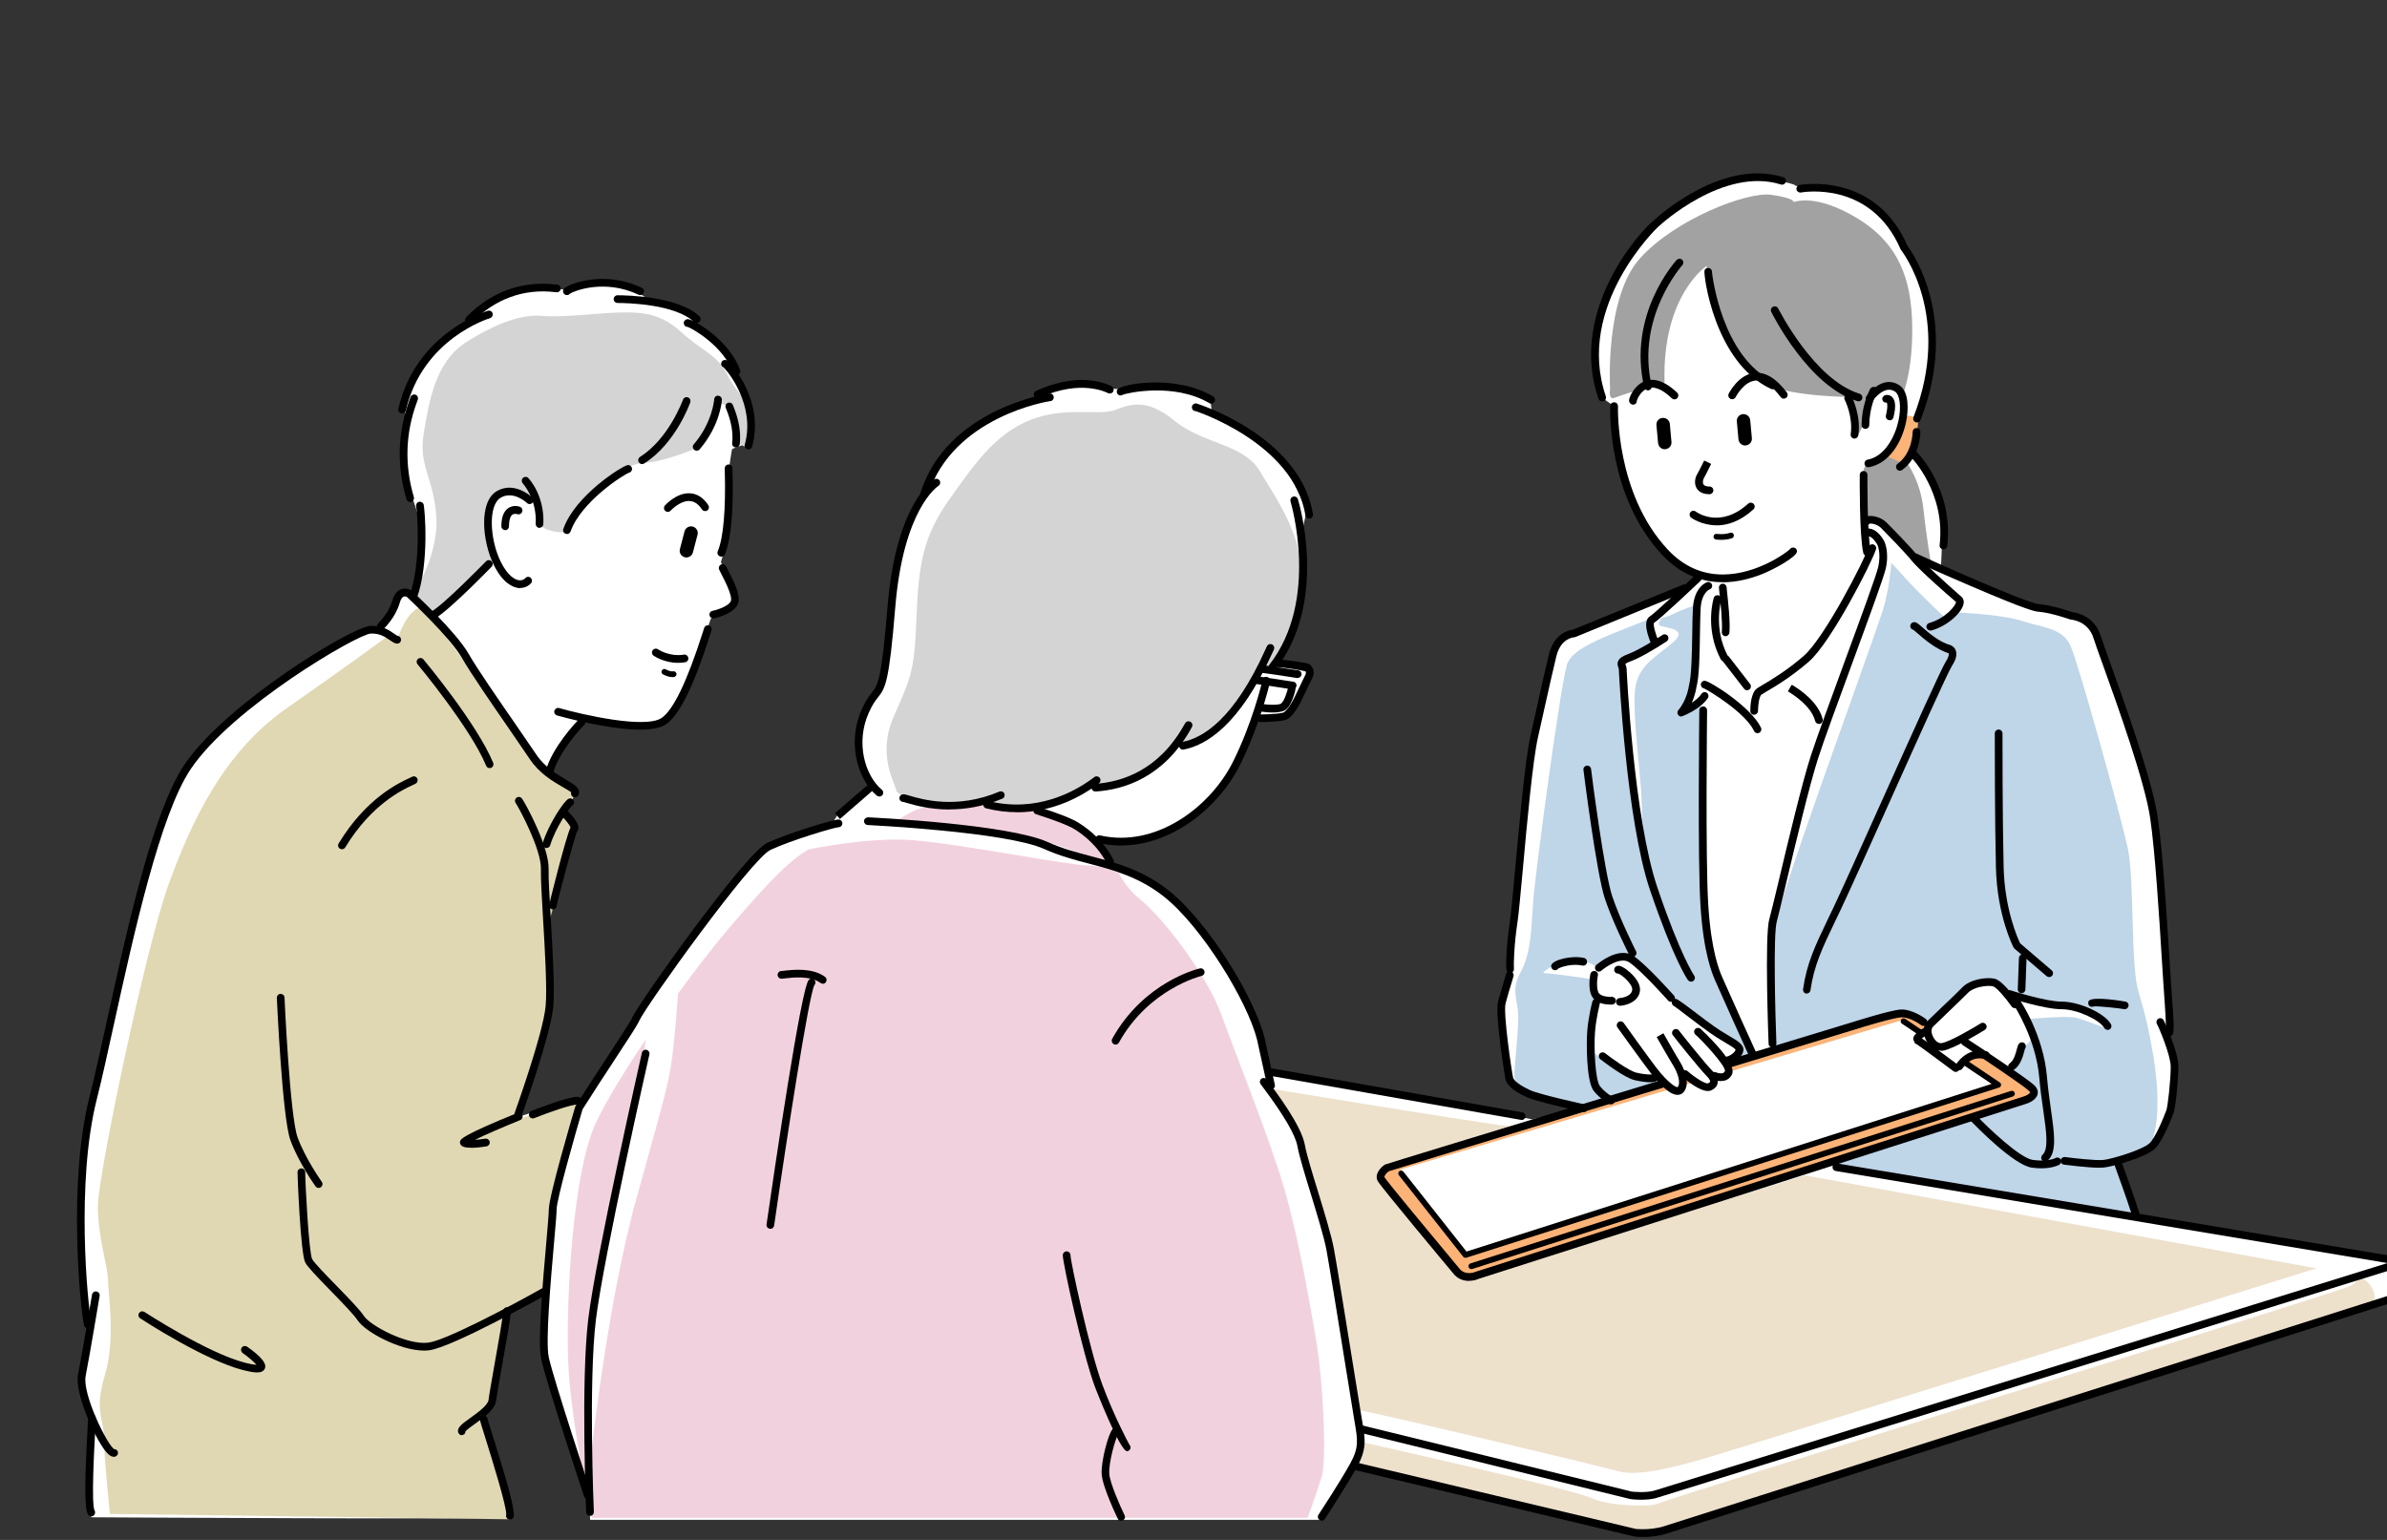 <svg width="248" height="160" viewBox="0 0 248 160" fill="none" xmlns="http://www.w3.org/2000/svg">
<rect x="0" y="0" width="248" height="160" fill="#333333" stroke="none"/>
<g clip-path="url(#clip0_3082_27596)">
<g clip-path="url(#clip1_3082_27596)">
<path d="M137.2 157.911H61.31L61.23 156.291C61.23 156.291 60.1 153.351 59.891 152.311C59.681 151.271 56.73 141.941 56.62 141.011C56.511 140.081 56.41 137.331 56.461 137.071C56.511 136.811 56.511 134.321 56.511 134.321L52.67 136.601C52.67 136.601 51.791 143.501 51.37 144.691C50.95 145.881 50.071 146.871 50.071 146.871C50.071 146.871 51.31 150.291 51.42 150.811C51.531 151.331 52.98 157.391 52.98 157.651C52.98 157.911 9.48 157.651 9.48 157.651C9.48 157.651 9.12 153.091 9.12 151.581L9.53 147.591C9.53 147.591 8.54 145.411 8.54 144.121C8.54 142.831 9.111 139.451 9.111 139.451C9.111 139.451 8.95 136.911 8.95 136.651C8.95 136.391 8.021 124.101 8.851 118.141C9.68 112.181 13.411 97.82 13.72 96.311C14.03 94.8 17.191 84.541 17.971 82.161C18.75 79.781 21.18 77.6 24.55 74.43C27.921 71.26 34.711 66.701 36.111 66.191C37.511 65.68 39.071 65.46 39.071 65.46C39.071 65.46 39.74 64.731 39.901 64.371C40.06 64.01 40.941 62.301 41.401 61.831C41.861 61.361 42.85 61.781 42.85 61.781C42.85 61.781 43.99 57.63 43.781 55.511C43.571 53.391 42.791 51.671 42.691 51.311C42.59 50.951 41.7 47.471 42.17 45.3C42.641 43.13 42.071 43.02 42.071 42.81C42.071 42.6 41.861 42.081 42.281 40.791C42.7 39.501 44.92 35.761 46.791 34.621C48.66 33.481 49.071 33.12 49.12 32.961C49.17 32.8 49.59 31.971 50.781 31.25C51.971 30.53 55.291 29.64 56.541 29.8C57.791 29.96 58.721 30.11 58.721 30.11C58.721 30.11 62.66 28.61 64.731 29.59C66.8 30.57 67.43 31.201 67.43 31.201L71.731 32.651L72.201 33.84C72.201 33.84 75.731 36.541 76.04 37.31C76.35 38.081 76.971 39.751 76.971 39.901C76.971 40.05 77.701 41.12 77.85 42.751C78.001 44.38 77.8 46.02 77.8 46.02C77.8 46.02 76.111 46.59 76.061 46.67C76.01 46.751 75.671 49.211 75.671 49.211C75.671 49.211 75.621 55.77 75.311 56.941C75.001 58.111 74.9 58.391 74.9 58.391L75.811 60.751C76.201 61.761 76.611 62.511 75.861 63.16C75.111 63.81 73.861 64.251 73.861 64.251C73.861 64.251 72.8 67.281 72.561 68.191C72.32 69.1 69.941 74.021 69.29 74.701C68.641 75.381 68.281 75.321 67.111 75.401C65.941 75.481 60.711 74.731 60.711 74.731C60.711 74.731 59.98 75.171 59.23 76.231C58.48 77.29 57.081 80.251 57.081 80.251C57.081 80.251 58.45 81.24 58.971 81.6C59.49 81.96 59.961 81.941 59.77 82.46C59.581 82.981 58.91 83.761 58.91 83.761L58.81 84.671C58.81 84.671 59.691 85.501 59.59 86.121C59.49 86.741 58.531 89.88 57.98 91.82C57.431 93.76 56.971 96.02 56.971 96.02C56.971 96.02 57.05 101.701 57.071 103.051C57.09 104.401 56.81 106.341 56.681 106.811C56.55 107.281 54.37 114.331 54.221 114.851C54.071 115.371 53.73 116.091 53.73 116.091C53.73 116.091 54.971 115.681 56.84 115.081C58.711 114.481 60.42 114.351 60.42 114.351C60.42 114.351 64.41 108.881 65.501 106.861C66.591 104.841 70.43 100.121 72.341 96.85C74.26 93.581 77.731 89.231 79.24 88.191C80.751 87.151 84.32 86.32 84.531 86.32C84.74 86.32 86.031 86.161 86.29 85.801C86.55 85.441 87.38 84.091 87.38 84.091L90.281 81.451C90.281 81.451 88.831 79.061 89.141 76.891C89.451 74.721 90.281 73.26 90.8 72.281C91.32 71.3 91.68 70.52 91.841 69.481C92.001 68.441 92.721 58.331 93.76 55.691C94.8 53.05 96.3 50.66 96.3 50.66C96.3 50.66 96.251 49.931 98.111 47.55C99.981 45.16 102.31 43.191 104.54 42.471C106.77 41.751 107.81 41.17 107.81 41.17C107.81 41.17 107.4 40.91 109.52 40.34C111.64 39.77 115.28 40.24 115.28 40.24C115.9 40.861 121.35 39.671 123.26 40.291C125.17 40.911 125.75 41.531 125.75 41.531L125.91 42.831C125.91 42.831 130.32 45.16 132.24 47.031C134.16 48.901 135.71 52.941 135.71 53.151C135.71 53.361 135.19 55.591 135.19 55.741C135.19 55.891 135.92 59.52 135.09 62.431C134.26 65.341 132.65 68.651 132.65 68.651L135.71 69.481C135.71 69.481 135.87 70.41 135.35 71.611C134.83 72.811 134.36 73.74 133.64 74.251C132.92 74.76 130.48 74.921 130.48 74.921C130.48 74.921 129.03 78.341 127.63 80.831C126.23 83.321 123.48 85.601 121.67 86.331C119.86 87.061 113.89 87.32 113.89 87.32C113.89 87.32 115.08 88.77 115.13 88.93C115.18 89.091 115.65 89.971 115.65 89.971C115.65 89.971 120.99 91.531 123.74 95.411C126.49 99.291 129.75 103.241 130.48 106.191C131.21 109.151 131.88 111.321 131.88 111.321L159.2 116.301L164.13 115.161C164.13 115.161 159.26 113.601 159.05 113.601C158.84 113.601 157.24 113.501 156.66 111.531C156.08 109.561 155.73 105.361 156.09 103.601C156.45 101.841 156.92 100.281 156.92 100.281C156.92 100.281 158.22 87.941 158.37 85.611C158.52 83.281 159.82 73.891 160.5 71.35C161.17 68.811 161.49 66.891 162.78 66.111C164.07 65.331 167.96 63.781 167.96 63.781L175.12 61.141C175.12 61.141 176.31 59.641 176.31 59.791C176.31 59.941 173.82 58.801 172.58 57.041C171.34 55.281 169.57 53.101 168.85 50.401C168.13 47.701 167.66 43.66 167.66 43.141C167.66 42.62 167.61 42.151 167.61 42.151L166.16 41.111C166.16 41.111 165.33 36.291 165.69 34.211C166.05 32.13 167.4 28.66 169.68 25.971C171.96 23.28 176.11 19.441 179.27 18.761C182.43 18.081 186.53 19.07 186.53 19.28C186.53 19.491 192.86 19.12 195.55 22.291C198.25 25.451 199.8 29.03 200.16 31.101C200.52 33.17 201.25 37.221 200.37 39.971C199.49 42.721 198.97 43.7 199.02 43.961C199.07 44.221 199.12 45.151 199.12 45.52C199.12 45.891 198.6 47.081 198.86 47.391C199.12 47.7 200.93 49.721 201.35 51.431C201.77 53.141 201.76 55.581 201.76 56.251C201.76 56.92 201.66 58.891 201.66 58.891C201.66 58.891 206.33 61.171 208.04 61.901C209.75 62.631 213.33 63.821 214.83 63.87C216.33 63.92 217.32 64.65 218.25 67.031C219.18 69.41 223.64 82.121 223.95 85.07C224.26 88.02 225.3 101.351 225.3 103.171C225.3 104.991 225.2 107.531 225.2 107.531C225.2 107.531 225.82 109.241 225.77 111.371C225.72 113.501 225.1 117.181 224.47 118.011C223.84 118.841 222.24 119.721 221.93 119.821C221.62 119.921 220.12 120.701 220.12 120.701C220.12 120.701 221.62 125.161 221.62 125.311C221.62 125.461 222.14 126.501 222.14 126.501L247.13 130.801C247.13 130.801 249.31 130.901 249.67 131.321C250.03 131.741 249.83 134.281 249.83 134.281C249.83 134.281 249.21 135.011 248.95 135.111C248.69 135.211 173.51 158.961 173.3 158.961C173.09 158.961 171.9 159.691 170.34 159.431C168.78 159.171 140.99 152.331 140.53 152.221C140.07 152.111 137.16 157.921 137.16 157.921L137.2 157.911Z" fill="white"/>
<path d="M163.96 115.13C163.96 115.13 159.14 113.89 158.52 113.37C157.9 112.85 157.38 112.33 157.33 111.87C157.28 111.41 157.74 107.51 157.74 105.7C157.74 103.89 156.91 102.95 158 100.98C159.09 99.01 159.09 96.42 159.3 93.57C159.51 90.72 162.26 70.03 162.88 68.84C163.5 67.65 164.95 67.03 165.99 66.51C167.03 65.99 171.33 64.33 171.49 64.28C171.65 64.23 172.73 64.38 173.82 63.81C174.91 63.24 176.36 62.82 176.36 62.82C176.36 62.82 176.31 65.98 176.2 67.9C176.09 69.82 175.63 71.68 175.21 72.72C174.79 73.76 174.59 73.91 174.8 73.76C175.01 73.61 176.67 72.93 176.67 73.09C176.67 73.25 176.83 84.86 176.83 87.24C176.83 89.62 177.14 95.85 177.45 97.97C177.76 100.09 179.16 103.15 180.04 105.07C180.92 106.99 182.01 109.58 182.01 109.58L179.88 110.31C179.88 110.31 180.81 110.05 180.66 109.17C180.51 108.29 178.22 107.2 178.22 107.2C178.22 107.2 174.12 104.61 173.71 103.99C173.3 103.37 170.96 101.66 170.5 100.62C170.04 99.58 169.93 99.06 168.84 99.32C167.75 99.58 166.2 99.84 165.99 100.41C165.78 100.98 165.42 101.71 165.52 102.69C165.62 103.67 165.93 103.68 165.93 103.68C165.93 103.68 165.41 108.24 165.41 108.86C165.41 109.48 166.55 110.1 167.48 110.62C168.41 111.14 170.59 111.97 171.11 111.97C171.63 111.97 172.67 112.38 172.67 112.38C172.67 112.38 169.97 113.68 169.09 113.88C168.21 114.08 163.96 115.12 163.96 115.12V115.13Z" fill="#BFD5E8"/>
<path d="M196.5 58.65C196.5 58.65 195.95 57.82 197.72 59.81C199.49 61.8 202.21 64.3 202.21 64.3C202.21 64.3 202.88 63.63 203.04 63.63C203.2 63.63 207.86 63.8 210.08 64.52C212.3 65.24 214.29 65.24 215.13 67.13C215.97 69.02 220.34 84.76 221.06 88.09C221.78 91.42 221.34 100.23 222.17 103.01C223 105.79 223.28 107.22 223.61 109.05C223.94 110.88 224.83 116.48 223.22 119.42C223.22 119.42 222.5 119.81 221.78 119.92C221.06 120.03 219.95 120.59 219.95 120.59L222.17 126.69L190.18 121.09L210.75 114.21C210.75 114.21 211.75 113.66 211.03 113.1C210.31 112.54 208.76 111.55 208.81 111.38C208.86 111.21 209.81 110.05 209.97 109.49C210.13 108.93 211.13 107.94 211.13 107.94L209.97 104.84C209.97 104.84 209.42 103.4 209.14 103.45C208.86 103.5 207.64 102.23 207.64 102.23C207.64 102.23 206.2 101.79 205.59 102.01C204.98 102.23 204.09 102.79 203.76 103.12C203.43 103.45 201.04 105.45 201.04 105.45L200.32 106.28L198.82 105.39C198.82 105.39 197.05 105.17 194.61 105.94C192.17 106.71 184.24 109.38 184.24 109.38C184.24 109.38 184.07 98.96 184.13 97.35C184.19 95.74 188.12 84.71 189.06 81.99C190 79.27 194.94 65.52 195.6 63.47C196.26 61.42 196.49 58.65 196.49 58.65H196.5Z" fill="#BFD5E8"/>
<path d="M173.861 62.87C173.651 63.13 171.891 64.74 172.461 65C173.031 65.26 175.471 65.31 173.861 66.71C172.251 68.11 170.491 68.94 169.971 71.07C169.451 73.2 170.441 80.25 170.541 82.79C170.641 85.33 170.751 88.23 170.751 88.08C170.751 87.93 169.091 77.76 169.091 75.48C169.091 73.2 167.901 69.15 168.521 68.64C169.141 68.13 171.841 66.88 171.841 66.88C171.841 66.88 171.741 66.26 171.581 65.64C171.421 65.02 170.651 63.67 170.651 63.67L173.861 62.89V62.87Z" fill="white"/>
<path d="M208.759 103.3C208.759 103.3 210.699 104.13 211.559 104.06C212.419 103.99 213.529 104.23 214.839 104.34C216.149 104.45 219.129 106.83 218.989 106.86C218.849 106.89 216.669 106 215.709 105.75C214.749 105.5 210.659 105.89 210.659 105.89L208.689 103.64L208.759 103.29V103.3Z" fill="white"/>
<path d="M165.99 100.57C165.85 100.48 165.24 99.91 164.06 99.82C162.88 99.73 161.53 100.31 161.3 100.4C161.07 100.49 159.98 101.15 160.49 101.12C161 101.09 165.27 101.72 165.27 101.72L165.99 100.57Z" fill="white"/>
<path d="M11.42 157.31C11.42 157.31 10.8 151.37 10.8 149.4C10.8 147.43 9.76 146.6 10.9 142.87C12.04 139.14 11.21 134.16 11.21 132.91C11.21 131.66 10.17 128.55 10.17 125.34C10.17 122.13 15.15 98.38 17.53 91.85C19.91 85.32 23.23 78.16 29.77 73.6C36.3 69.04 40.24 66.13 40.24 66.13L41.31 66.34C41.31 66.34 41.66 65.23 42.35 64.2C43.04 63.17 43.94 62.96 43.94 62.96C43.94 62.96 50.85 72.15 51.27 72.85C51.69 73.55 54.45 77.69 55.42 78.86C56.39 80.03 58.81 81.83 59.29 82.18C59.77 82.53 59.5 82.73 59.43 83.15C59.36 83.57 58.6 84.46 58.6 84.46C58.6 84.46 59.84 84.6 59.57 86.53C59.3 88.46 57.63 93.17 57.57 93.79C57.51 94.41 56.95 96 56.95 96C56.95 96 57.3 101.81 57.09 103.74C56.88 105.67 55.29 111.41 55.15 112.1C55.01 112.79 53.35 116.39 53.63 116.32C53.91 116.25 58.26 114.94 58.26 114.94L60.26 114.59C60.26 114.59 59.57 117.63 58.88 119.77C58.19 121.91 57.22 125.3 57.22 126.96C57.22 128.62 56.67 134.36 56.67 134.36L52.73 136.23C52.73 136.23 52.18 141.62 51.62 143.35C51.06 145.08 50.65 145.98 50.38 146.46C50.11 146.94 50.79 148.46 51.07 150.05C51.35 151.64 53.01 157.86 53.01 157.86L11.43 157.3L11.42 157.31Z" fill="#E0D8B3"/>
<path d="M61.511 157.7C61.511 157.7 59.231 147.74 59.021 141.21C58.811 134.68 59.541 121.71 61.921 116.63C64.301 111.55 71.561 101.28 76.021 96.1C80.481 90.92 83.071 88.22 85.561 87.6C88.051 86.98 91.061 87.08 92.091 86.15C93.121 85.22 94.791 84.18 95.721 83.97C96.651 83.76 98.731 83.45 99.141 83.45C99.551 83.45 102.561 83.76 103.811 83.66C105.061 83.56 107.961 84.28 108.481 84.39C109.001 84.5 112.731 86.67 113.251 86.98C113.771 87.29 115.951 89.99 115.951 89.99C115.951 89.99 116.471 91.86 118.541 93.52C120.611 95.18 125.281 100.99 126.941 105.55C128.601 110.11 130.881 115.71 132.751 121.31C134.621 126.91 135.861 134.17 136.691 138.94C137.521 143.71 137.831 151.8 137.311 153.46C136.791 155.12 135.861 157.71 135.861 157.71H61.511V157.7Z" fill="#F2D1DE"/>
<path d="M67.239 106.65C67.239 107.06 66.549 113.01 64.469 122.14C62.389 131.27 61.289 135 61.289 139.56V152.28C61.289 152.28 62.949 135.96 66.129 124.49C69.309 113.01 69.589 112.32 69.999 108.45C70.409 104.58 70.549 101.26 70.549 101.26L67.229 106.65H67.239Z" fill="white"/>
<path d="M82.59 88.54C82.59 88.54 89.78 86.88 94.9 87.3C100.02 87.72 111.08 89.93 113.15 89.93C115.22 89.93 118.68 91.87 118.68 91.87C118.68 91.87 111.91 88 108.31 87.45C104.71 86.9 97.8 86.07 94.35 85.51C90.9 84.95 89.1 84.96 88.54 84.96C87.98 84.96 82.59 88.55 82.59 88.55V88.54Z" fill="white"/>
<path d="M141.039 152.31L168.729 158.74C168.729 158.74 168.939 159.98 173.089 158.84C177.239 157.7 249.829 134.47 249.829 134.47C249.829 134.47 249.909 133.33 249.909 133.05C249.909 132.77 246.489 133.21 246.269 133.24C246.049 133.27 245.329 132.63 245.329 132.63L187.539 122.12L153.289 132.7C153.289 132.7 151.939 133.01 151.109 132.08C150.279 131.15 143.749 123.16 143.749 123.16C143.749 123.16 143.129 121.6 144.059 121.19C144.989 120.78 159.199 117.04 158.789 117.25C158.379 117.46 133.799 113.41 133.799 113.41L132.039 113.1C132.039 113.1 133.029 114.4 134.529 117.4C136.029 120.4 137.799 128.65 138.209 130.41C138.619 132.17 140.599 144.93 141.109 146.79C141.619 148.65 141.679 148.71 141.519 149.43C141.359 150.15 141.049 152.28 141.049 152.28L141.039 152.31Z" fill="#EDE1CC"/>
<path d="M140.85 146.461C141.16 146.361 166.27 152.321 168.03 152.841C169.79 153.361 172.77 152.821 177.33 151.471C181.89 150.121 242.98 131.061 242.98 131.061L245.47 132.201C245.47 132.201 245.26 132.931 244.33 133.551C243.4 134.171 172.99 155.741 172.47 156.161C171.95 156.581 167.29 156.571 165.31 155.641C163.33 154.711 141.46 149.831 141.46 149.831L140.85 146.471V146.461Z" fill="white"/>
<path d="M244.84 132.61C245.46 132.51 246.81 133.75 246.71 134.89L246.3 135.72L249.83 134.48C249.83 134.48 249.83 132.2 249.73 131.78C249.63 131.36 248.59 130.43 248.28 130.64C247.97 130.85 244.86 132.61 244.86 132.61H244.84Z" fill="white"/>
<path d="M210.9 112.84L206.34 109.42C206.34 109.42 205.34 109.49 204.68 109.73C204.4 109.83 204.15 110.05 203.94 110.28L204.15 110.42C204.31 110.42 207.47 112.6 207.36 112.75C207.26 112.91 152.35 130.48 152.35 130.48L145.87 122.29L145.51 121.51L173.42 113.2C172.99 112.97 172.61 112.62 172.61 112.62C172.61 112.62 145.37 120.6 144.3 121.26C143.23 121.92 143.64 123.02 143.64 123.02C143.64 123.02 150.83 131.18 151.31 131.9C151.79 132.63 152.66 132.66 152.66 132.66C152.66 132.66 210.25 114.51 210.87 114.06C211.49 113.61 210.9 112.82 210.9 112.82V112.84Z" fill="#FCB377"/>
<path d="M199.74 107.33C199.74 107.33 199.77 107.28 199.77 107.27C199.8 107.13 200.29 106.61 200.29 106.61C200.29 106.61 199.56 105.85 198.83 105.39C198.09 104.93 196.94 105.3 196.94 105.3L179.42 110.31C179.42 110.31 179.56 111.01 179.48 111.4L197.78 105.95L199.75 107.33H199.74Z" fill="#FCB377"/>
<path d="M174.74 111.59C174.74 111.59 174.83 112.29 174.66 112.83L175.9 112.46C175.31 112.07 174.74 111.59 174.74 111.59Z" fill="#FCB377"/>
<path d="M173.41 113.2C173.75 113.38 174.12 113.5 174.36 113.32C174.51 113.21 174.6 113.03 174.66 112.83" fill="#FCB377"/>
<path d="M167.28 40.42C167.28 40.21 166.73 30.91 170.39 26.84C174.05 22.77 181.52 19.89 184.01 20.24C186.5 20.59 186.36 21 186.36 21C186.36 21 188.57 20.03 192.93 22.66C197.29 25.29 198.6 29.02 198.67 33.86C198.74 38.7 197.7 40.84 197.7 41.12C197.7 41.4 197.42 40.29 196.59 40.15C195.76 40.01 194.86 40.43 194.65 40.7C194.44 40.97 193.75 43.4 193.75 43.67C193.75 43.94 193.06 45.19 193.06 45.19L192.37 41.25C192.37 41.25 186.63 41.25 183.52 40.01C180.41 38.77 178.75 32.89 178.06 30.82C177.37 28.75 177.3 27.64 177.3 27.64C177.3 27.64 172.67 30.68 172.94 39.74C172.94 39.74 168.98 40.84 167.76 41.33C167.07 41.61 167.28 40.43 167.28 40.43V40.42Z" fill="#A2A2A2"/>
<path d="M198.13 48.09C198.13 48.09 199.53 49.96 199.84 52.91C200.15 55.86 200.62 58.51 200.62 58.51L198.03 57.01C198.03 57.01 196.22 54.42 195.64 54.21C195.06 54 193.57 54.16 193.57 54.16L193.62 49.55C193.62 49.55 193.52 48.58 193.86 48.37C194.2 48.16 195.93 47.16 196.04 47.16C196.15 47.16 198.25 47.33 198.25 47.33L198.13 48.09Z" fill="#A2A2A2"/>
<path d="M199.29 43.63C199.29 43.63 199.29 45.01 198.81 46.29C198.33 47.57 197.88 48.19 197.88 48.19C197.88 48.19 195.84 47.36 196.01 47.36C196.18 47.36 197.32 45.32 197.5 44.73C197.68 44.14 197.91 43.17 197.91 43.17C197.91 43.17 198.84 43.14 199.29 43.62V43.63Z" fill="#FCB377"/>
<path d="M93.13 82.21C93.13 81.59 91.061 78.58 92.82 74.54C94.581 70.5 95.001 69.87 95.21 64.38C95.421 58.89 95.831 55.88 98.531 52.04C101.231 48.2 103.401 45.09 107.031 43.64C110.661 42.19 114.191 43.23 115.841 42.6C117.491 41.97 119.161 41.36 122.061 43.74C124.961 46.12 129.221 46.13 130.871 48.92C132.521 51.71 135.431 55.66 135.121 60.02C134.811 64.38 133.151 67.8 132.841 68.32C132.531 68.84 130.451 69.98 130.451 70.29C130.451 70.6 128.791 74.13 126.821 75.47C124.851 76.81 122.361 77.65 122.361 77.65C122.361 77.65 121.011 79.41 118.831 80.55C116.651 81.69 113.441 81.48 113.441 81.48C113.441 81.48 112.301 82.21 109.811 83.14C107.321 84.07 103.691 84.18 103.691 84.18C103.691 84.18 102.131 82.73 101.621 83.04C101.111 83.35 96.54 83.87 95.29 83.45C94.04 83.03 93.111 82.21 93.111 82.21H93.13Z" fill="#D4D4D4"/>
<path d="M42.77 62.06C42.77 62.06 45.599 57.84 45.33 53.7C45.059 49.56 43.459 48.45 44.02 45.06C44.569 41.67 45.26 37.59 48.38 35.59C51.499 33.59 54.26 32.62 56.33 32.82C58.4 33.03 62.83 32.47 64.35 32.47C65.87 32.47 68.309 32.25 70.659 34.4C73.01 36.55 74.51 36.83 75.549 38.9C76.59 40.97 77.829 41.73 77.829 42.22C77.829 42.71 77.62 46.51 77.62 46.51C77.62 46.51 76.719 46.16 76.65 45.89C76.579 45.62 75.82 42.23 75.82 42.23L74.779 41.88L72.499 46.51C72.499 46.51 68.84 48.1 66.689 48.1C66.689 48.1 64.889 48.31 63.44 49.76C61.989 51.21 58.95 54.94 58.809 55.22C58.669 55.5 56.179 55.15 55.98 54.32C55.779 53.49 55.63 52.25 55.63 52.25C55.63 52.25 53.969 51.21 52.929 51.14C51.889 51.07 50.58 52.59 50.58 53.7C50.58 54.81 51.48 58.26 51.48 58.26L45.05 63.93L42.77 62.06Z" fill="#D4D4D4"/>
<path d="M248.989 131.38C248.989 131.38 248.949 131.38 248.919 131.38L190.729 121.67C190.509 121.63 190.359 121.43 190.399 121.21C190.439 120.99 190.639 120.84 190.859 120.88L249.049 130.59C249.269 130.63 249.419 130.83 249.379 131.05C249.349 131.25 249.179 131.38 248.989 131.38Z" fill="black"/>
<path d="M158.1 116.36C158.1 116.36 158.05 116.36 158.03 116.36L132.21 111.82C131.99 111.78 131.85 111.57 131.89 111.36C131.93 111.14 132.13 110.99 132.35 111.04L158.17 115.58C158.39 115.62 158.53 115.83 158.49 116.04C158.46 116.23 158.29 116.37 158.1 116.37V116.36Z" fill="black"/>
<path d="M170.699 159.7C170.189 159.7 169.849 159.66 169.819 159.65L140.589 152.7C140.379 152.65 140.239 152.43 140.289 152.22C140.339 152.01 140.549 151.87 140.769 151.92L169.959 158.86C169.959 158.86 170.199 158.89 170.679 158.89C171.269 158.89 172.129 158.83 172.949 158.56C174.489 158.05 248.319 134.56 249.069 134.33C249.239 134.3 249.409 134.22 249.409 133.88V131.85L249.149 131.72L172.259 155.59C171.159 155.98 169.469 155.77 169.399 155.76L141.369 148.88C141.159 148.83 141.019 148.61 141.079 148.4C141.129 148.19 141.349 148.05 141.559 148.11L169.539 154.98C169.539 154.98 171.089 155.16 172.009 154.84L249.069 130.92C249.169 130.89 249.279 130.9 249.369 130.94L249.989 131.25C250.129 131.32 250.209 131.46 250.209 131.61V133.89C250.209 134.78 249.569 135.08 249.229 135.12C248.559 135.34 174.729 158.82 173.199 159.33C172.289 159.63 171.349 159.7 170.689 159.7H170.699Z" fill="black"/>
<path d="M221.88 126.52C221.71 126.52 221.55 126.41 221.5 126.24C221.03 124.72 219.73 121.17 219.72 121.13C219.64 120.92 219.75 120.69 219.96 120.62C220.17 120.54 220.4 120.65 220.47 120.86C220.52 121.01 221.79 124.46 222.26 126.01C222.32 126.22 222.21 126.44 221.99 126.51C221.95 126.52 221.91 126.53 221.87 126.53L221.88 126.52Z" fill="black"/>
<path d="M178.961 60.49C176.911 60.49 174.711 59.79 172.711 57.67C167.001 51.6 167.281 42.56 167.301 42.18C167.301 41.96 167.461 41.8 167.721 41.8C167.941 41.8 168.111 41.99 168.101 42.22C168.101 42.31 167.821 51.31 173.301 57.13C174.901 58.83 176.811 59.69 178.981 59.69C179.011 59.69 179.031 59.69 179.061 59.69C182.581 59.66 185.631 57.4 185.961 57.07C186.031 56.96 186.161 56.89 186.301 56.89C186.521 56.89 186.701 57.07 186.701 57.29C186.701 57.82 184.481 59.09 183.051 59.66C181.861 60.13 180.451 60.5 178.961 60.5V60.49Z" fill="black"/>
<path d="M194.11 48.55C193.92 48.55 193.75 48.42 193.72 48.23C193.68 48.01 193.82 47.8 194.04 47.76C195.82 47.42 196.88 45.38 197.24 43.74C197.58 42.18 197.34 41.02 196.93 40.72C196.66 40.53 196.38 40.45 196.08 40.51C195.26 40.65 194.58 41.63 194.57 41.64C194.44 41.82 194.19 41.87 194.01 41.74C193.83 41.62 193.78 41.37 193.91 41.18C193.95 41.13 194.79 39.92 195.94 39.72C196.46 39.63 196.94 39.75 197.39 40.07C198.33 40.74 198.31 42.56 198.02 43.91C197.59 45.88 196.35 48.12 194.19 48.54C194.16 48.54 194.14 48.54 194.11 48.54V48.55Z" fill="black"/>
<path d="M166.451 41.7C166.281 41.7 166.131 41.6 166.071 41.43C162.851 32.02 170.781 23.64 171.861 22.87C172.361 22.4 178.981 16.44 185.271 18.41C185.481 18.48 185.601 18.7 185.531 18.91C185.461 19.12 185.241 19.24 185.031 19.17C179.061 17.29 172.451 23.41 172.391 23.47C172.361 23.5 172.331 23.52 172.301 23.54C172.241 23.59 163.621 31.77 166.841 41.18C166.911 41.39 166.801 41.62 166.591 41.69C166.551 41.7 166.501 41.71 166.461 41.71L166.451 41.7Z" fill="black"/>
<path d="M171.221 40.56C171.041 40.56 170.871 40.44 170.831 40.25C169.071 32.74 173.991 27.24 174.201 27.01C174.351 26.85 174.601 26.84 174.761 26.98C174.921 27.13 174.931 27.38 174.791 27.55C174.741 27.6 169.951 32.98 171.601 40.07C171.651 40.28 171.521 40.5 171.301 40.55C171.271 40.55 171.241 40.56 171.211 40.56H171.221Z" fill="black"/>
<path d="M184.15 40.44C184.09 40.44 184.03 40.43 183.98 40.4C178.08 37.61 176.97 28.48 177.09 28.11C177.16 27.9 177.39 27.79 177.6 27.86C177.78 27.92 177.89 28.1 177.87 28.28C177.9 28.6 178.88 37.11 184.32 39.69C184.52 39.78 184.61 40.02 184.51 40.22C184.44 40.36 184.3 40.45 184.15 40.45V40.44Z" fill="black"/>
<path d="M193.099 41.7C193.099 41.7 193.019 41.7 192.979 41.68C187.919 40.16 184.189 32.73 184.029 32.41C183.929 32.21 184.009 31.97 184.209 31.87C184.409 31.77 184.649 31.85 184.749 32.05C184.789 32.12 188.489 39.48 193.209 40.91C193.419 40.97 193.539 41.2 193.479 41.41C193.429 41.58 193.269 41.7 193.099 41.7Z" fill="black"/>
<path d="M192.68 45.57C192.68 45.57 192.64 45.57 192.62 45.57C192.4 45.54 192.25 45.33 192.28 45.11C192.55 43.3 191.67 41.55 191.66 41.54C191.56 41.34 191.64 41.1 191.83 41C192.02 40.9 192.27 40.98 192.37 41.17C192.41 41.25 193.38 43.16 193.07 45.23C193.04 45.43 192.87 45.57 192.68 45.57Z" fill="black"/>
<path d="M199.179 43.9C199.179 43.9 199.079 43.9 199.029 43.87C198.819 43.79 198.719 43.56 198.799 43.35C202.899 32.84 197.579 26.07 197.529 26C197.509 25.97 197.489 25.94 197.469 25.91C194.349 18.66 187.199 19.99 187.119 20C186.899 20.04 186.689 19.9 186.649 19.69C186.609 19.47 186.749 19.26 186.959 19.22C187.039 19.21 194.799 17.76 198.179 25.55C198.659 26.19 203.619 33.17 199.539 43.64C199.479 43.8 199.329 43.89 199.169 43.89L199.179 43.9Z" fill="black"/>
<path d="M197.39 48.911C197.27 48.911 197.14 48.851 197.07 48.741C196.94 48.561 196.98 48.311 197.16 48.181C198.7 47.071 198.72 44.891 198.72 44.871C198.72 44.651 198.9 44.471 199.12 44.471C199.34 44.471 199.52 44.651 199.52 44.871C199.52 44.981 199.5 47.471 197.63 48.831C197.56 48.881 197.48 48.911 197.4 48.911H197.39Z" fill="black"/>
<path d="M201.921 57.08C201.921 57.08 201.891 57.08 201.871 57.08C201.651 57.05 201.491 56.86 201.521 56.64C202.151 51.23 198.631 47.58 198.591 47.55C198.431 47.39 198.441 47.14 198.591 46.98C198.751 46.83 199.001 46.83 199.161 46.98C199.321 47.14 202.981 50.94 202.311 56.73C202.291 56.93 202.111 57.08 201.911 57.08H201.921Z" fill="black"/>
<path d="M179.29 66.1C179.29 66.1 179.27 66.1 179.25 66.1C179.03 66.08 178.87 65.89 178.89 65.67C178.98 64.63 178.74 62.48 178.64 61.56C178.61 61.28 178.59 61.09 178.59 61.05C178.59 60.83 178.77 60.65 178.99 60.65C179.21 60.65 179.39 60.83 179.39 61.04C179.39 61.09 179.41 61.25 179.43 61.47C179.54 62.49 179.78 64.61 179.68 65.73C179.66 65.94 179.49 66.1 179.28 66.1H179.29Z" fill="black"/>
<path d="M174.68 74.45C174.55 74.45 174.43 74.39 174.35 74.28C174.25 74.13 174.25 73.93 174.37 73.79C175.29 72.7 175.47 71.27 175.47 71.26C175.75 70.24 175.79 67.75 175.82 65.74C175.83 64.74 175.85 63.81 175.89 63.17C176.02 60.96 177.3 60.51 177.36 60.49C177.57 60.42 177.79 60.53 177.87 60.74C177.94 60.95 177.83 61.17 177.62 61.24C177.57 61.26 176.79 61.59 176.69 63.21C176.65 63.84 176.64 64.75 176.62 65.74C176.59 67.9 176.55 70.34 176.25 71.4C176.25 71.4 176.16 72.14 175.77 73.02C176.15 72.77 176.54 72.45 176.78 72.09C176.9 71.9 177.15 71.86 177.33 71.98C177.51 72.1 177.56 72.35 177.44 72.53C176.66 73.7 174.88 74.38 174.8 74.41C174.75 74.43 174.71 74.44 174.66 74.44L174.68 74.45Z" fill="black"/>
<path d="M182.601 76.18C182.451 76.18 182.311 76.1 182.241 75.951C181.341 74.031 177.461 71.701 177.021 71.52C176.841 71.481 176.711 71.32 176.711 71.13C176.711 70.91 176.891 70.731 177.111 70.731C177.601 70.731 181.941 73.451 182.961 75.611C183.051 75.811 182.961 76.05 182.771 76.141C182.711 76.171 182.661 76.18 182.601 76.18Z" fill="black"/>
<path d="M193.981 57.77C193.801 57.77 193.631 57.65 193.591 57.459C193.171 55.65 193.221 49.599 193.221 49.34C193.221 49.12 193.401 48.94 193.621 48.94C193.841 48.94 194.021 49.12 194.021 49.34C194.021 49.4 193.971 55.539 194.371 57.27C194.421 57.48 194.291 57.7 194.071 57.749C194.041 57.749 194.011 57.76 193.981 57.76V57.77Z" fill="black"/>
<path d="M182.25 74.27C182.03 74.27 181.85 74.09 181.85 73.87C181.85 73.43 181.9 71.95 182.57 71.51C182.68 71.43 182.86 71.33 183.09 71.19C183.98 70.66 185.64 69.69 187.41 68.14C189.58 66.25 193.73 58.14 194.15 56.83C194.22 56.62 194.44 56.5 194.65 56.57C194.86 56.64 194.98 56.86 194.91 57.07C194.47 58.46 190.25 66.73 187.94 68.74C186.11 70.33 184.41 71.34 183.5 71.87C183.28 72 183.12 72.1 183.01 72.17C182.8 72.31 182.65 73.18 182.65 73.86C182.65 74.08 182.47 74.26 182.25 74.26V74.27Z" fill="black"/>
<path d="M188.98 75.22C188.8 75.22 188.64 75.1 188.59 74.92C188.21 73.43 186.48 72.27 185.76 71.84L186.15 71.14L185.94 71.48L186.17 71.15C187.18 71.75 188.93 73.01 189.37 74.72C189.42 74.93 189.3 75.15 189.08 75.21C189.05 75.21 189.01 75.22 188.98 75.22Z" fill="black"/>
<path d="M200.55 65.51C200.37 65.51 200.21 65.39 200.16 65.22C200.1 65.01 200.23 64.79 200.44 64.73C202.12 64.27 203.24 62.88 203.22 62.54C202.35 61.82 199.32 59.14 198.63 58.27C197.94 57.41 196.09 55.52 195.44 54.86C195.06 54.48 194.45 54.36 194.25 54.41C194.14 54.55 193.96 54.6 193.79 54.53C193.58 54.45 193.49 54.22 193.57 54.01C193.61 53.9 193.74 53.7 194.08 53.63C194.58 53.53 195.47 53.75 196.01 54.3C196.67 54.96 198.55 56.88 199.26 57.77C199.78 58.42 201.95 60.39 203.8 62.02C203.92 62.12 204.09 62.35 204 62.77C203.79 63.69 202.32 65.06 200.66 65.51C200.62 65.51 200.59 65.52 200.55 65.52V65.51Z" fill="black"/>
<path d="M187.73 103.24C187.73 103.24 187.69 103.24 187.67 103.24C187.45 103.21 187.3 103.01 187.33 102.79C187.71 100.09 188.6 98.24 189.94 95.44L190.53 94.21C191.49 92.18 193.48 87.75 195.59 83.05C198.74 76.05 201.71 69.43 202.18 68.71C202.52 68.19 202.48 67.95 202.46 67.88C201.09 67.43 199.93 66.42 199.23 65.81C199.06 65.67 198.88 65.5 198.79 65.44C198.64 65.41 198.52 65.3 198.48 65.14C198.43 64.93 198.56 64.71 198.77 64.66C199.05 64.58 199.24 64.76 199.75 65.2C200.39 65.76 201.47 66.71 202.67 67.04C202.88 67.13 203.12 67.32 203.21 67.63C203.34 68.04 203.21 68.55 202.83 69.13C202.39 69.8 199.16 77.01 196.3 83.37C194.19 88.07 192.19 92.51 191.23 94.54L190.64 95.77C189.33 98.51 188.47 100.31 188.1 102.89C188.07 103.09 187.9 103.23 187.7 103.23L187.73 103.24Z" fill="black"/>
<path d="M171.989 67.29C171.839 67.29 171.689 67.2 171.619 67.049C171.209 66.129 170.639 64.51 171.419 64.04C171.829 63.789 174.519 61.289 176.119 59.77C176.279 59.62 176.529 59.62 176.689 59.779C176.839 59.94 176.839 60.19 176.679 60.349C176.249 60.76 172.459 64.35 171.839 64.719C171.739 64.9 171.979 65.859 172.359 66.719C172.449 66.919 172.359 67.159 172.159 67.249C172.109 67.269 172.049 67.29 171.999 67.29H171.989Z" fill="black"/>
<path d="M175.69 101.99C175.56 101.99 175.44 101.93 175.36 101.82C175.3 101.74 173.87 99.66 171.43 92.48C168.94 85.14 168.19 69.65 168.19 69.52C168.19 69.49 168.17 69.43 168.15 69.37C168.09 69.2 167.99 68.96 168.13 68.67C168.26 68.38 168.58 68.17 169.18 67.95C170.43 67.49 172.71 65.98 172.73 65.97C172.91 65.85 173.16 65.9 173.28 66.08C173.4 66.26 173.35 66.51 173.17 66.63C173.07 66.69 170.79 68.21 169.45 68.7C168.97 68.87 168.87 68.99 168.85 69.01C168.89 68.98 168.88 69.05 168.9 69.09C168.94 69.2 169 69.35 169 69.52C169 69.65 169.72 84.92 172.2 92.23C174.58 99.27 176.01 101.35 176.02 101.37C176.15 101.55 176.1 101.8 175.92 101.93C175.85 101.98 175.77 102 175.69 102V101.99Z" fill="black"/>
<path d="M182.01 109.8C181.86 109.8 181.71 109.71 181.65 109.56C181.52 109.28 178.54 102.69 178.19 101.86C177.89 101.16 176.98 99.04 176.67 94.04C176.37 89.31 176.55 73.95 176.55 73.8C176.55 73.58 176.73 73.39 176.96 73.4C177.18 73.4 177.36 73.58 177.36 73.81C177.36 73.96 177.18 89.29 177.48 93.99C177.78 98.85 178.65 100.88 178.94 101.55C179.29 102.37 182.36 109.17 182.4 109.23C182.49 109.43 182.4 109.67 182.2 109.76C182.15 109.78 182.09 109.8 182.03 109.8H182.01Z" fill="black"/>
<path d="M184.151 108.85C183.941 108.85 183.761 108.68 183.751 108.46C183.731 108 183.331 97.23 183.821 95.52C183.971 94.99 184.341 93.44 184.811 91.49C185.771 87.45 187.231 81.33 188.121 78.58C188.731 76.69 190.231 72.62 191.671 68.68C193.291 64.28 194.961 59.74 195.141 58.9C195.461 57.47 195.061 56.61 195.051 56.6C194.931 56.37 194.501 55.71 194.071 55.71C193.851 55.71 193.671 55.53 193.671 55.31C193.671 55.09 193.851 54.91 194.071 54.91C195.071 54.91 195.701 56.11 195.771 56.25C195.791 56.29 196.311 57.35 195.921 59.08C195.721 59.97 194.121 64.34 192.421 68.96C190.981 72.89 189.481 76.95 188.881 78.83C188.001 81.56 186.551 87.65 185.591 91.68C185.121 93.65 184.751 95.2 184.601 95.75C184.221 97.07 184.441 105.36 184.561 108.44C184.561 108.66 184.401 108.85 184.181 108.85C184.181 108.85 184.181 108.85 184.171 108.85H184.151Z" fill="black"/>
<path d="M156.901 101.09C156.721 101.09 156.561 100.98 156.521 100.8C156.431 100.45 156.521 98.02 156.871 95.75C156.991 94.95 157.201 92.74 157.431 90.18C157.871 85.39 158.471 78.83 159.021 76.41C159.301 75.15 159.551 74.03 159.781 73.01C160.221 71.03 160.571 69.43 160.931 67.98C161.471 65.77 163.051 65.46 163.431 65.42L174.851 60.75C175.061 60.67 175.291 60.76 175.371 60.97C175.451 61.17 175.361 61.41 175.151 61.49L163.671 66.19C163.671 66.19 163.581 66.22 163.531 66.22C163.481 66.22 162.151 66.32 161.701 68.18C161.351 69.63 160.991 71.22 160.551 73.2C160.321 74.22 160.071 75.34 159.791 76.6C159.251 78.98 158.651 85.5 158.221 90.27C157.971 92.95 157.781 95.06 157.651 95.89C157.301 98.16 157.251 100.38 157.291 100.63C157.321 100.84 157.191 101.05 156.981 101.1C156.951 101.1 156.921 101.1 156.901 101.1V101.09Z" fill="black"/>
<path d="M164.54 115.53C164.54 115.53 164.48 115.53 164.46 115.53C164.27 115.49 159.76 114.5 158.66 114.01C157.73 113.6 156.59 112.94 156.41 112.12C156.35 111.84 155.3 105.37 155.64 104.06C155.84 103.3 156.12 102.39 156.3 101.79C156.39 101.5 156.45 101.28 156.47 101.21C156.52 101 156.74 100.86 156.96 100.92C157.17 100.97 157.3 101.19 157.25 101.41C157.23 101.49 157.16 101.72 157.07 102.03C156.89 102.62 156.61 103.53 156.42 104.27C156.16 105.28 157.06 111.34 157.2 111.95C157.27 112.24 157.85 112.77 159 113.28C160.02 113.74 164.6 114.74 164.65 114.75C164.87 114.8 165 115.01 164.96 115.23C164.92 115.42 164.75 115.55 164.57 115.55L164.54 115.53Z" fill="black"/>
<path d="M161.559 100.801C161.559 100.801 161.479 100.801 161.429 100.781C161.219 100.711 161.109 100.481 161.179 100.271C161.359 99.741 163.239 99.241 164.569 99.531C164.789 99.581 164.919 99.791 164.879 100.011C164.839 100.231 164.629 100.371 164.399 100.321C163.289 100.081 162.119 100.491 161.879 100.651C161.799 100.751 161.679 100.811 161.559 100.811V100.801Z" fill="black"/>
<path d="M169.63 99.43C169.48 99.43 169.34 99.35 169.27 99.21C169.2 99.08 167.58 95.88 166.74 93.37C165.87 90.77 164.51 80.02 164.51 79.95C164.51 79.73 164.69 79.55 164.91 79.55C165.13 79.55 165.3 79.72 165.31 79.93C165.35 80.36 166.69 90.71 167.5 93.11C168.32 95.56 169.96 98.81 169.98 98.84C170.08 99.04 170 99.28 169.81 99.38C169.75 99.41 169.69 99.42 169.63 99.42V99.43Z" fill="black"/>
<path d="M225.399 107.64C225.219 107.64 225.029 107.5 224.969 107.34C224.919 107.2 224.949 107.06 225.029 106.95C225.039 106.68 225.029 105.94 224.889 103.95C224.809 102.9 224.719 101.42 224.609 99.71C224.319 95.04 223.919 88.63 223.399 85.02C222.849 81.24 220.009 73.32 218.479 69.07C218.009 67.77 217.659 66.79 217.509 66.31C216.949 64.52 215.259 64.39 215.179 64.38C215.139 64.38 215.099 64.37 215.069 64.36C215.049 64.36 213.139 63.66 211.719 63.55C211.479 63.53 210.749 63.47 204.689 60.86C200.899 59.23 199.499 58.59 198.969 58.3C198.949 58.3 198.929 58.29 198.899 58.28C198.899 58.28 198.879 58.26 198.869 58.25C198.649 58.12 198.629 58.08 198.609 58.02C198.559 57.87 198.599 57.71 198.709 57.6C198.819 57.49 199.039 57.48 199.189 57.54C199.219 57.55 199.249 57.57 199.279 57.59C200.499 58.18 210.539 62.66 211.769 62.76C213.179 62.87 214.959 63.48 215.279 63.6C215.659 63.64 217.589 63.94 218.259 66.08C218.409 66.55 218.759 67.53 219.219 68.81C220.759 73.09 223.619 81.06 224.179 84.92C224.709 88.57 225.109 94.99 225.399 99.68C225.509 101.38 225.599 102.86 225.679 103.91C225.959 107.54 225.849 107.57 225.459 107.65C225.439 107.65 225.409 107.65 225.389 107.65L225.399 107.64Z" fill="black"/>
<path d="M218.15 121.33C216.86 121.33 214.56 121.02 214.44 121.01C214.22 120.98 214.07 120.78 214.1 120.56C214.13 120.34 214.33 120.19 214.55 120.22C215.4 120.33 217.77 120.61 218.56 120.52C219.54 120.4 222.55 119.47 223.29 118.82C223.91 118.29 224.79 116.13 225.08 115.35C225.22 114.97 225.53 112.26 225.53 110.84C225.53 109.64 224.29 106.72 224.1 106.4C223.99 106.21 224.05 105.97 224.23 105.85C224.41 105.74 224.65 105.78 224.77 105.96C224.9 106.15 226.33 109.34 226.33 110.83C226.33 112.11 226.04 115.04 225.83 115.62C225.72 115.93 224.7 118.66 223.81 119.42C222.85 120.24 219.62 121.19 218.65 121.3C218.51 121.32 218.34 121.32 218.14 121.32L218.15 121.33Z" fill="black"/>
<path d="M218.97 107C218.83 107 218.69 106.93 218.62 106.8C218.16 105.99 215.85 104.86 214.2 104.86C212.37 104.86 208.8 103.7 208.65 103.65C208.44 103.58 208.33 103.36 208.4 103.15C208.47 102.94 208.69 102.83 208.9 102.9C208.94 102.91 212.5 104.07 214.2 104.07C216.04 104.07 218.68 105.28 219.32 106.42C219.43 106.61 219.36 106.86 219.17 106.96C219.11 107 219.04 107.01 218.97 107.01V107Z" fill="black"/>
<path d="M220.76 104.85C220.76 104.85 220.71 104.85 220.68 104.85C220.35 104.78 217.99 104.51 217.54 104.57C217.41 104.63 217.26 104.63 217.13 104.55C216.95 104.43 216.9 104.18 217.02 104C217.38 103.46 220.8 104.06 220.83 104.07C221.05 104.11 221.19 104.32 221.14 104.54C221.1 104.73 220.93 104.86 220.75 104.86L220.76 104.85Z" fill="black"/>
<path d="M173.62 104.1C173.51 104.1 173.4 104.05 173.32 103.97C173.29 103.94 170.52 100.82 169.26 99.98C168.4 99.4 166.88 100.42 166.37 100.86C166.2 101 165.95 100.98 165.81 100.82C165.67 100.65 165.68 100.4 165.85 100.26C165.94 100.18 168.16 98.28 169.71 99.32C171.05 100.21 173.8 103.31 173.92 103.44C174.07 103.61 174.05 103.86 173.89 104C173.81 104.07 173.72 104.1 173.62 104.1Z" fill="black"/>
<path d="M168.3 104.5C168.08 104.5 167.9 104.32 167.9 104.1C167.9 103.88 168.08 103.7 168.3 103.7C168.32 103.7 169.46 103.6 169.58 102.88C169.67 102.28 168.52 101.29 168.14 101.16C167.97 101.16 167.82 101.09 167.75 100.94C167.65 100.74 167.73 100.5 167.93 100.4C168.1 100.31 168.36 100.28 168.99 100.74C169.25 100.93 170.54 101.94 170.38 103.01C170.18 104.23 168.68 104.5 168.31 104.5H168.3Z" fill="black"/>
<path d="M167.34 104.38C166.93 104.38 166 104.31 165.52 103.71C164.87 102.9 165.24 101.2 165.24 101.18C165.29 100.97 165.52 100.84 165.72 100.89C165.93 100.94 166.07 101.16 166.01 101.37C165.93 101.68 165.83 102.83 166.13 103.21C166.41 103.56 167.2 103.59 167.46 103.58C167.67 103.56 167.87 103.73 167.88 103.95C167.89 104.17 167.73 104.36 167.51 104.38C167.48 104.38 167.42 104.38 167.33 104.38H167.34Z" fill="black"/>
<path d="M174.281 113.759H174.271C173.361 113.749 172.131 112.309 171.481 111.459C170.591 110.299 168.361 107.189 168.051 106.759C167.921 106.579 167.961 106.329 168.141 106.199C168.321 106.069 168.571 106.109 168.701 106.289C169.001 106.719 171.231 109.819 172.111 110.969C173.281 112.489 174.131 113.009 174.301 112.959C174.651 112.529 174.331 111.509 173.841 110.709C173.321 109.869 172.121 107.749 172.121 107.749L172.821 107.359C172.821 107.359 174.011 109.459 174.521 110.289C175.141 111.299 175.581 112.659 174.931 113.459C174.771 113.659 174.541 113.759 174.291 113.759H174.281Z" fill="black"/>
<path d="M179.419 110.579C179.199 110.579 179.019 110.399 179.019 110.179C179.019 109.959 179.199 109.779 179.419 109.779C179.579 109.769 180.179 109.469 180.319 109.089C180.289 108.939 179.739 108.619 179.299 108.359C179.009 108.189 178.689 107.999 178.329 107.769C177.479 107.229 176.129 106.189 175.139 105.439C174.619 105.039 174.089 104.629 173.949 104.549C173.799 104.489 173.699 104.349 173.699 104.179C173.699 103.959 173.879 103.779 174.099 103.779C174.219 103.779 174.729 104.123 175.629 104.809C176.609 105.559 177.949 106.579 178.769 107.099C179.119 107.319 179.429 107.509 179.709 107.669C180.659 108.229 181.339 108.629 181.079 109.359C180.809 110.109 179.849 110.579 179.429 110.579H179.419Z" fill="black"/>
<path d="M178.79 112.33C178.36 112.33 177.99 112.17 177.93 112.15C177.73 112.06 177.64 111.83 177.73 111.62C177.82 111.42 178.06 111.33 178.26 111.41C178.38 111.46 178.77 111.59 179.02 111.49C179.11 111.45 179.17 111.39 179.22 111.29C179.29 110.71 176.75 108 176.16 107.51C175.99 107.37 175.96 107.12 176.1 106.95C176.24 106.78 176.48 106.75 176.65 106.87C176.69 106.9 180.49 110.37 179.96 111.6C179.83 111.9 179.61 112.12 179.32 112.23C179.15 112.3 178.97 112.32 178.8 112.32L178.79 112.33Z" fill="black"/>
<path d="M177.451 113.36C176.591 113.36 175.361 112.37 174.811 111.89C174.641 111.74 174.631 111.49 174.771 111.33C174.911 111.16 175.171 111.15 175.331 111.29C176.171 112.03 177.211 112.65 177.461 112.56C177.591 112.5 177.671 112.43 177.681 112.38C177.681 112.36 177.701 112.17 177.261 111.74C176.581 111.06 174.121 107.99 173.801 107.56C173.671 107.38 173.701 107.13 173.881 107C174.061 106.87 174.311 106.9 174.441 107.08C174.821 107.58 177.211 110.56 177.821 111.17C178.321 111.67 178.531 112.11 178.461 112.52C178.401 112.85 178.181 113.11 177.791 113.29C177.681 113.34 177.561 113.36 177.431 113.36H177.451Z" fill="black"/>
<path d="M167.38 114.75C167.32 114.75 167.25 114.74 167.19 114.7C167.15 114.68 166.27 114.21 165.59 113.36C164.78 112.35 164.82 108.15 164.91 107.12C165.03 105.63 165.42 104.13 165.44 104.07C165.49 103.86 165.71 103.73 165.93 103.78C166.14 103.84 166.27 104.05 166.22 104.27C166.22 104.28 165.83 105.77 165.72 107.18C165.58 108.95 165.75 112.26 166.23 112.86C166.81 113.58 167.57 113.98 167.57 113.99C167.77 114.09 167.84 114.33 167.74 114.53C167.67 114.67 167.53 114.74 167.39 114.74L167.38 114.75Z" fill="black"/>
<path d="M171.45 112.45C171.03 112.45 170.45 112.37 169.84 112.23C168.75 111.98 166.52 110.25 166.26 110.05C166.09 109.91 166.06 109.66 166.19 109.49C166.33 109.32 166.58 109.29 166.75 109.42C167.39 109.92 169.24 111.27 170.01 111.45C171.09 111.7 171.64 111.65 171.72 111.62C171.92 111.56 172.16 111.66 172.23 111.87C172.3 112.07 172.21 112.29 172.01 112.37C171.88 112.42 171.68 112.45 171.44 112.45H171.45Z" fill="black"/>
<path d="M201.631 109.16C201.031 109.16 200.441 108.75 200.101 108.07C199.731 107.33 199.791 106.55 200.251 106.09C200.561 105.78 201.111 105.26 201.701 104.7C202.521 103.92 203.451 103.04 203.871 102.6C204.671 101.75 206.371 101.5 207.231 101.69C208.031 101.87 209.291 103.59 209.661 104.12C209.791 104.3 209.741 104.55 209.561 104.68C209.381 104.81 209.131 104.76 209.001 104.58C208.331 103.62 207.391 102.55 207.061 102.48C206.421 102.34 205.031 102.56 204.461 103.16C204.031 103.61 203.091 104.5 202.271 105.29C201.691 105.84 201.151 106.36 200.841 106.67C200.591 106.92 200.661 107.38 200.841 107.73C201.021 108.09 201.361 108.44 201.731 108.38C202.541 108.26 204.941 106.86 205.791 106.33C205.981 106.21 206.221 106.27 206.341 106.46C206.461 106.65 206.401 106.89 206.211 107.01C205.881 107.21 202.971 109.01 201.841 109.17C201.781 109.17 201.711 109.18 201.651 109.18L201.631 109.16Z" fill="black"/>
<path d="M209.041 111.21C208.921 111.21 208.801 111.15 208.721 111.05C208.591 110.87 208.621 110.62 208.801 110.49C209.251 110.16 209.421 109.47 209.541 109.01C209.621 108.72 209.661 108.54 209.791 108.42C209.951 108.26 210.201 108.26 210.361 108.42C210.501 108.56 210.511 108.78 210.401 108.94C210.371 109 210.351 109.1 210.321 109.21C210.181 109.74 209.951 110.62 209.281 111.13C209.211 111.18 209.121 111.21 209.041 111.21Z" fill="black"/>
<path d="M179.679 110.901C179.509 110.901 179.349 110.791 179.299 110.621C179.239 110.411 179.349 110.191 179.569 110.121L192.209 106.281C192.379 106.231 196.379 104.951 197.489 104.891C198.679 104.841 200.029 105.821 200.079 105.871C200.259 106.001 200.289 106.251 200.159 106.431C200.029 106.611 199.779 106.641 199.599 106.511C199.279 106.271 198.299 105.671 197.539 105.701C196.699 105.751 193.579 106.691 192.449 107.051L179.799 110.901C179.799 110.901 179.719 110.921 179.679 110.921V110.901Z" fill="black"/>
<path d="M152.621 133.09C152.051 133.09 151.401 132.89 150.921 132.23C150.171 131.34 143.471 123.31 143.151 122.73C142.761 122.04 143.411 121.33 143.871 121.01C144.101 120.91 153.721 117.98 172.531 112.25C172.751 112.19 172.961 112.31 173.031 112.52C173.101 112.73 172.981 112.95 172.761 113.02C155.421 118.29 145.111 121.43 144.281 121.7C144.041 121.88 143.771 122.2 143.851 122.33C144.101 122.75 148.601 128.18 151.561 131.73C152.211 132.63 153.271 132.16 153.311 132.14L210.331 113.9C210.601 113.81 210.891 113.62 210.911 113.51C210.911 113.49 210.891 113.42 210.781 113.32C210.141 112.73 206.011 109.97 203.921 108.59C203.741 108.47 203.681 108.22 203.811 108.04C203.931 107.85 204.181 107.8 204.361 107.93C204.611 108.09 210.481 111.95 211.331 112.74C211.731 113.11 211.751 113.46 211.701 113.68C211.561 114.3 210.751 114.61 210.591 114.66L153.611 132.88C153.391 132.98 153.041 133.08 152.641 133.08L152.621 133.09Z" fill="black"/>
<path d="M212.471 120.7C212.361 120.7 212.261 120.66 212.181 120.57C212.031 120.41 212.041 120.15 212.201 120C212.861 119.39 212.611 117.65 212.301 115.45C212.151 114.41 211.981 113.24 211.871 111.95C211.511 107.84 209.221 104.42 209.201 104.38C209.081 104.2 209.121 103.95 209.311 103.82C209.491 103.7 209.741 103.74 209.871 103.93C209.971 104.08 212.301 107.55 212.671 111.88C212.781 113.15 212.951 114.31 213.091 115.34C213.451 117.87 213.711 119.69 212.751 120.59C212.671 120.66 212.581 120.7 212.481 120.7H212.471Z" fill="black"/>
<path d="M212.091 121.389C211.791 121.389 211.461 121.369 211.091 121.319C209.221 121.059 205.251 116.979 204.801 116.509C204.651 116.349 204.651 116.099 204.811 115.939C204.971 115.779 205.221 115.789 205.381 115.949C206.541 117.159 209.851 120.329 211.201 120.519C212.791 120.739 213.551 120.329 213.561 120.319C213.751 120.209 213.991 120.279 214.101 120.469C214.211 120.659 214.151 120.899 213.961 121.009C213.931 121.029 213.321 121.389 212.091 121.389Z" fill="black"/>
<path d="M212.89 101.52C212.8 101.52 212.71 101.49 212.63 101.42L209.29 98.56C209.29 98.56 209.22 98.49 209.2 98.44C209.13 98.31 207.49 95.08 207.37 90.16C207.25 85.4 207.25 77.13 207.25 76.2C207.25 75.98 207.43 75.8 207.65 75.8C207.87 75.8 208.05 75.98 208.05 76.2C208.05 77.13 208.05 85.39 208.17 90.14C208.28 94.49 209.65 97.53 209.88 98.01L213.16 100.82C213.33 100.96 213.35 101.22 213.2 101.38C213.12 101.47 213.01 101.52 212.9 101.52H212.89Z" fill="black"/>
<path d="M210.029 103.19C210.029 103.19 210.029 103.19 210.019 103.19C209.799 103.19 209.629 103 209.639 102.78L209.759 99.56C209.759 99.34 209.949 99.12 210.169 99.18C210.389 99.18 210.559 99.37 210.549 99.59L210.429 102.81C210.429 103.03 210.239 103.2 210.029 103.2V103.19Z" fill="black"/>
<path d="M152.87 131.86C152.74 131.86 152.62 131.78 152.58 131.65C152.53 131.49 152.62 131.32 152.78 131.27L208.94 113.35C209.1 113.3 209.27 113.39 209.32 113.55C209.37 113.71 209.28 113.88 209.12 113.93L152.96 131.85C152.96 131.85 152.9 131.86 152.87 131.86Z" fill="black"/>
<path d="M203.56 111.2C203.48 111.2 203.4 111.18 203.33 111.12C203.15 110.99 203.11 110.74 203.24 110.56C204.42 108.91 205.79 109.14 206.24 109.22C206.46 109.19 206.68 109.34 206.71 109.56C206.75 109.78 206.61 109.99 206.39 110.03C206.3 110.05 206.21 110.03 206.1 110.01C205.7 109.94 204.77 109.79 203.88 111.03C203.8 111.14 203.68 111.2 203.55 111.2H203.56Z" fill="black"/>
<path d="M199.18 108.319C199.18 108.319 199.09 108.319 199.05 108.299C198.84 108.229 198.73 107.999 198.8 107.789C198.88 107.549 199.17 107.189 199.77 106.869C199.97 106.769 200.21 106.839 200.31 107.039C200.41 107.239 200.34 107.479 200.14 107.579C199.67 107.829 199.56 108.049 199.55 108.049C199.5 108.219 199.34 108.319 199.18 108.319Z" fill="black"/>
<path d="M203.2 111.38C203.12 111.38 203.03 111.35 202.96 111.3C201.6 110.29 199.36 108.63 199.14 108.5C198.93 108.45 198.84 108.25 198.89 108.03C198.94 107.81 199.2 107.7 199.42 107.75C199.52 107.77 199.62 107.8 203.44 110.65C203.62 110.78 203.65 111.03 203.52 111.21C203.44 111.32 203.32 111.37 203.2 111.37V111.38Z" fill="black"/>
<path d="M199.44 107.53C199.38 107.53 199.32 107.51 199.27 107.48L197.6 106.36C197.46 106.27 197.43 106.08 197.52 105.94C197.61 105.8 197.8 105.77 197.94 105.86L199.61 106.98C199.75 107.07 199.78 107.26 199.69 107.4C199.63 107.49 199.54 107.53 199.44 107.53Z" fill="black"/>
<path d="M152.261 130.69C152.171 130.69 152.081 130.65 152.021 130.58L145.341 122.11C145.241 121.98 145.261 121.79 145.391 121.69C145.521 121.59 145.711 121.61 145.811 121.74L152.361 130.04L206.921 112.62L204.131 110.75C203.991 110.66 203.961 110.47 204.051 110.33C204.141 110.19 204.331 110.16 204.471 110.25L207.771 112.47C207.871 112.53 207.921 112.65 207.901 112.76C207.881 112.87 207.801 112.97 207.691 113L152.341 130.68C152.341 130.68 152.281 130.69 152.251 130.69H152.261Z" fill="black"/>
<path d="M107.801 41.38C107.651 41.38 107.501 41.29 107.441 41.15C107.351 40.95 107.441 40.71 107.641 40.62C112.451 38.41 115.391 40.08 115.511 40.15C115.701 40.26 115.761 40.5 115.651 40.69C115.541 40.88 115.291 40.94 115.101 40.84C115.071 40.83 112.371 39.33 107.971 41.34C107.921 41.37 107.861 41.38 107.801 41.38Z" fill="black"/>
<path d="M96.021 51.71C96.021 51.71 95.941 51.71 95.901 51.69C95.691 51.62 95.571 51.4 95.641 51.19C98.411 42.46 108.971 40.88 109.081 40.88C109.301 40.88 109.481 41.06 109.481 41.28C109.481 41.5 109.311 41.68 109.091 41.68C108.921 41.7 99.001 43.26 96.411 51.44C96.361 51.61 96.201 51.72 96.031 51.72L96.021 51.71Z" fill="black"/>
<path d="M91.361 82.76C91.271 82.76 91.181 82.73 91.101 82.67C89.121 81 87.991 77.21 89.511 73.76C89.941 72.79 90.291 72.34 90.571 71.98C91.221 71.14 91.581 70.68 92.211 63.07C93.091 52.27 96.921 49.9 97.081 49.8C97.271 49.69 97.511 49.75 97.631 49.94C97.741 50.13 97.681 50.37 97.491 50.49C97.431 50.53 93.851 52.85 93.011 63.14C92.371 70.98 91.981 71.48 91.211 72.47C90.941 72.81 90.641 73.2 90.251 74.08C88.871 77.2 89.871 80.58 91.621 82.06C91.791 82.2 91.811 82.45 91.671 82.62C91.591 82.71 91.481 82.76 91.361 82.76Z" fill="black"/>
<path d="M125.831 41.94C125.761 41.94 125.691 41.92 125.631 41.88C122.001 39.74 117.121 40.82 116.661 41.01C116.531 41.11 116.341 41.12 116.201 41.02C116.021 40.9 115.971 40.65 116.091 40.47C116.451 39.93 122.041 38.83 126.041 41.19C126.231 41.3 126.291 41.55 126.181 41.74C126.101 41.87 125.971 41.94 125.841 41.94H125.831Z" fill="black"/>
<path d="M136.02 53.89C135.83 53.89 135.66 53.75 135.63 53.55C134.42 46.06 124.3 42.73 124.2 42.71C123.98 42.71 123.83 42.53 123.83 42.31C123.83 42.09 124.04 41.91 124.26 41.91C124.36 41.91 135.1 45.31 136.41 53.42C136.45 53.64 136.3 53.84 136.08 53.88C136.06 53.88 136.04 53.88 136.02 53.88V53.89Z" fill="black"/>
<path d="M132.19 69.73C132.1 69.73 132.02 69.7 131.94 69.64C131.77 69.5 131.74 69.25 131.87 69.08C137.14 62.37 134.11 52.2 134.08 52.1C134.02 51.89 134.13 51.67 134.35 51.6C134.56 51.54 134.78 51.65 134.85 51.87C134.98 52.3 138.03 62.54 132.51 69.58C132.43 69.68 132.31 69.73 132.2 69.73H132.19Z" fill="black"/>
<path d="M122.901 77.89C122.711 77.89 122.541 77.76 122.511 77.56C122.471 77.34 122.611 77.13 122.831 77.09C124.981 76.69 128.221 74.7 131.451 67.53C131.591 67.21 131.631 67.14 131.671 67.08C131.801 66.9 132.051 66.87 132.231 67C132.401 67.13 132.441 67.36 132.331 67.54C132.301 67.59 132.251 67.7 132.181 67.86C128.801 75.34 125.311 77.44 122.971 77.88C122.941 77.88 122.921 77.88 122.901 77.88V77.89Z" fill="black"/>
<path d="M113.811 82.24C113.601 82.24 113.421 82.08 113.411 81.87C113.401 81.65 113.561 81.46 113.781 81.44C116.531 81.26 120.361 80.06 123.001 75.37C123.101 75.19 123.141 75.12 123.201 75.06C123.361 74.9 123.611 74.91 123.771 75.06C123.921 75.21 123.931 75.44 123.801 75.6C123.781 75.63 123.751 75.69 123.711 75.77C120.891 80.77 116.791 82.05 113.841 82.24C113.841 82.24 113.821 82.24 113.811 82.24Z" fill="black"/>
<path d="M116.471 87.85C115.691 87.85 114.911 87.77 114.111 87.58C113.901 87.53 113.761 87.32 113.811 87.1C113.861 86.89 114.071 86.75 114.291 86.8C120.071 88.12 125.701 83.89 128.061 79.23C130.051 75.3 131.121 70.96 131.151 70.7C131.151 70.48 131.331 70.32 131.551 70.32C131.771 70.32 131.951 70.52 131.951 70.74C131.951 71.09 130.751 75.7 128.771 79.6C126.591 83.9 121.761 87.85 116.461 87.85H116.471Z" fill="black"/>
<path d="M115.339 89.96C115.179 89.96 115.029 89.87 114.969 89.71C114.969 89.69 114.139 87.73 111.659 86.17C111.039 85.78 109.689 85.25 107.639 84.6C107.429 84.53 107.309 84.31 107.379 84.1C107.449 83.89 107.669 83.77 107.879 83.84C110.019 84.52 111.389 85.06 112.079 85.5C114.799 87.21 115.669 89.33 115.709 89.42C115.789 89.62 115.689 89.86 115.489 89.94C115.439 89.96 115.389 89.97 115.339 89.97V89.96Z" fill="black"/>
<path d="M87.27 85.1L86.75 84.5C86.75 84.5 89.49 82.12 90.32 81.39C90.49 81.24 90.74 81.26 90.88 81.43C91.03 81.6 91.01 81.85 90.84 81.99C90.01 82.72 87.26 85.1 87.26 85.1H87.27Z" fill="black"/>
<path d="M105.641 84.389C104.631 84.389 103.571 84.269 102.451 83.989C102.241 83.939 102.111 83.719 102.161 83.509C102.211 83.299 102.431 83.159 102.641 83.219C107.671 84.479 111.651 82.269 113.581 80.829C113.661 80.769 113.711 80.729 113.731 80.719C113.921 80.599 114.161 80.669 114.281 80.859C114.391 81.049 114.331 81.289 114.151 81.409L114.061 81.479C112.451 82.679 109.471 84.399 105.641 84.399V84.389Z" fill="black"/>
<path d="M98.641 84.11C96.551 84.11 94.961 83.64 94.231 83.43C94.071 83.38 93.951 83.34 93.871 83.33C93.721 83.33 93.541 83.25 93.471 83.08C93.391 82.87 93.491 82.64 93.691 82.56C93.861 82.49 94.011 82.53 94.451 82.66C95.801 83.06 99.391 84.12 103.831 82.25C104.031 82.17 104.271 82.26 104.351 82.46C104.431 82.66 104.341 82.9 104.141 82.98C102.111 83.83 100.221 84.1 98.631 84.1L98.641 84.11Z" fill="black"/>
<path d="M132.06 113.19C131.88 113.19 131.71 113.06 131.67 112.88L130.6 108.01C129.61 104.06 124.85 96.25 120.9 93.14C118.33 91.11 115.71 90.42 113.17 89.74C111.64 89.34 110.06 88.92 108.51 88.22C104.53 86.42 90.29 85.73 90.15 85.72C89.93 85.71 89.76 85.52 89.77 85.3C89.77 85.08 89.99 84.93 90.19 84.92C90.78 84.95 104.73 85.63 108.85 87.49C110.34 88.16 111.82 88.55 113.38 88.97C116 89.66 118.7 90.38 121.4 92.51C125.53 95.77 130.34 103.66 131.38 107.83L132.45 112.71C132.5 112.93 132.36 113.14 132.15 113.19C132.12 113.19 132.09 113.19 132.06 113.19Z" fill="black"/>
<path d="M137.32 157.999C137.24 157.999 137.17 157.979 137.1 157.929C136.92 157.809 136.86 157.559 136.99 157.379C137.01 157.349 139.24 153.959 140.29 152.049C141.2 150.399 141.06 149.619 140.74 147.749L140.64 147.139C140.52 146.409 140.24 144.709 139.91 142.639C139.17 138.029 138.15 131.709 137.82 129.909C137.57 128.559 136.87 126.289 136.2 124.089C135.58 122.059 134.99 120.149 134.8 119.099C134.59 117.919 133.37 115.839 131.18 112.919C131.06 112.769 130.99 112.659 130.96 112.619C130.84 112.439 130.89 112.189 131.07 112.069C131.25 111.949 131.5 111.999 131.62 112.179C131.64 112.209 131.71 112.299 131.81 112.439C132.65 113.559 135.22 116.979 135.57 118.959C135.75 119.959 136.33 121.849 136.95 123.859C137.63 126.079 138.33 128.379 138.59 129.769C138.93 131.579 139.94 137.909 140.69 142.519C141.02 144.589 141.3 146.289 141.42 147.019L141.52 147.619C141.86 149.569 142.02 150.549 140.98 152.439C139.91 154.379 137.67 157.789 137.65 157.819C137.57 157.939 137.45 157.999 137.32 157.999Z" fill="black"/>
<path d="M117.11 150.79C116.34 150.79 113.79 144.17 113.76 144.1C112.48 140.65 110.42 131.26 110.42 130.42C110.42 130.2 110.6 130.02 110.82 130.02C111.04 130.02 111.22 130.2 111.22 130.42C111.22 131.08 113.23 140.37 114.51 143.82C115.68 146.97 117.14 149.77 117.35 150.12C117.42 150.19 117.46 150.29 117.46 150.39C117.46 150.58 117.32 150.75 117.13 150.79C117.13 150.79 117.12 150.79 117.11 150.79Z" fill="black"/>
<path d="M116.49 158.02C116.34 158.02 116.2 157.94 116.13 157.79C116.07 157.66 114.55 154.53 114.46 153.18C114.37 151.91 115.15 148.94 115.59 148.5C115.75 148.34 116 148.34 116.16 148.5C116.31 148.65 116.32 148.9 116.16 149.06C115.91 149.4 115.17 151.95 115.25 153.13C115.32 154.12 116.42 156.58 116.84 157.44C116.94 157.64 116.85 157.88 116.66 157.97C116.6 158 116.54 158.01 116.49 158.01V158.02Z" fill="black"/>
<path d="M61.07 155.77C60.9 155.77 60.75 155.66 60.69 155.5C60.53 155.01 56.72 143.54 56.22 141.17C55.85 139.42 56.4 133.13 56.77 128.97C56.91 127.34 57.02 126.06 57.02 125.68C57.02 124.29 59.48 115.95 59.76 115C59.77 114.96 59.79 114.93 59.81 114.9C60.94 113.12 62.13 111.29 63.15 109.74C64.41 107.81 65.5 106.15 65.67 105.75C66.31 104.3 77.37 88.67 79.72 87.57C81.85 86.58 86.56 85.15 87.12 85.15C87.34 85.15 87.52 85.33 87.52 85.55C87.52 85.77 87.34 85.95 87.12 85.95C86.65 85.98 82.19 87.3 80.06 88.3C78.06 89.23 67.06 104.57 66.41 106.07C66.22 106.51 65.35 107.85 63.82 110.17C62.81 111.71 61.63 113.51 60.52 115.27C59.76 117.85 57.83 124.6 57.83 125.67C57.83 126.09 57.72 127.32 57.57 129.04C57.23 132.9 56.66 139.37 57.01 141C57.51 143.34 61.42 155.13 61.46 155.25C61.53 155.46 61.42 155.69 61.21 155.76C61.17 155.77 61.13 155.78 61.08 155.78L61.07 155.77Z" fill="black"/>
<path d="M61.3 157.5C61.09 157.5 60.91 157.33 60.9 157.12C60.9 156.99 60.33 143.57 61.12 137.03C61.91 130.51 66.65 109.59 66.69 109.38C66.74 109.17 66.95 109.03 67.17 109.08C67.38 109.13 67.52 109.34 67.47 109.56C67.42 109.77 62.7 130.65 61.91 137.13C61.13 143.6 61.69 156.95 61.7 157.09C61.7 157.31 61.54 157.5 61.32 157.51C61.32 157.51 61.31 157.51 61.3 157.51V157.5Z" fill="black"/>
<path d="M80.04 127.67C80.04 127.67 80.001 127.67 79.981 127.67C79.76 127.64 79.611 127.44 79.641 127.22C80.471 121.5 83.221 102.74 84.02 101.82C84.16 101.65 84.421 101.63 84.581 101.78C84.751 101.92 84.77 102.18 84.621 102.34C84.061 103.26 81.751 118.16 80.43 127.34C80.4 127.54 80.231 127.68 80.04 127.68V127.67Z" fill="black"/>
<path d="M85.491 102.211C85.411 102.211 85.331 102.181 85.251 102.131C84.181 101.351 82.361 101.561 81.581 101.651C81.401 101.671 81.261 101.691 81.191 101.691C80.971 101.691 80.791 101.511 80.791 101.291C80.791 101.071 80.971 100.891 81.191 100.891C81.241 100.891 81.351 100.881 81.481 100.861C82.351 100.761 84.381 100.521 85.711 101.491C85.891 101.621 85.931 101.871 85.801 102.051C85.721 102.161 85.601 102.221 85.481 102.221L85.491 102.211Z" fill="black"/>
<path d="M134.821 70.45C134.821 70.45 134.781 70.45 134.761 70.45L133.801 70.3C132.891 70.16 131.211 69.91 131.041 69.9C130.821 69.89 130.651 69.7 130.661 69.49C130.671 69.28 130.841 69.1 131.051 69.1C131.161 69.1 131.781 69.19 133.921 69.51L134.881 69.65C135.101 69.68 135.251 69.88 135.221 70.1C135.191 70.3 135.021 70.44 134.821 70.44V70.45Z" fill="black"/>
<path d="M134.301 71.62C134.301 71.62 134.261 71.62 134.241 71.62L133.381 71.49C132.441 71.35 130.701 71.079 130.521 71.07C130.301 71.059 130.131 70.87 130.141 70.659C130.151 70.45 130.321 70.269 130.531 70.269C130.651 70.269 131.281 70.359 133.501 70.7L134.361 70.829C134.581 70.859 134.731 71.059 134.701 71.279C134.671 71.48 134.501 71.62 134.311 71.62H134.301Z" fill="black"/>
<path d="M130.961 75.029C130.741 75.029 130.561 74.85 130.561 74.629C130.561 74.409 130.741 74.23 130.961 74.23C130.981 74.23 132.581 74.23 133.301 74.049C133.651 73.96 134.301 72.939 134.691 72.04C134.691 72.019 135.441 70.499 135.641 70.079C135.701 69.95 135.681 69.829 135.641 69.76C135.241 69.629 133.221 69.32 132.921 69.35C132.731 69.35 132.511 69.2 132.491 68.98C132.471 68.76 132.621 68.57 132.841 68.549C133.241 68.49 135.521 68.859 135.761 68.909C136.011 68.96 136.241 69.129 136.361 69.389C136.521 69.7 136.521 70.079 136.361 70.409C136.161 70.829 135.411 72.37 135.411 72.37C135.191 72.87 134.391 74.6 133.491 74.82C132.671 75.019 131.031 75.029 130.961 75.029Z" fill="black"/>
<path d="M132.211 74.03C131.721 74.03 131.281 73.97 131.131 73.95C130.911 73.92 130.761 73.72 130.791 73.5C130.821 73.28 131.021 73.14 131.241 73.16C131.951 73.26 132.871 73.26 133.101 73.1C133.421 72.88 133.771 71.77 133.811 71.49C133.811 71.27 133.991 71.1 134.211 71.1C134.431 71.1 134.611 71.29 134.611 71.51C134.611 71.67 134.241 73.28 133.561 73.76C133.251 73.97 132.711 74.03 132.211 74.03Z" fill="black"/>
<path d="M74.109 64.259C73.929 64.259 73.759 64.129 73.719 63.939C73.669 63.719 73.809 63.509 74.029 63.469C74.739 63.319 75.799 62.889 75.939 62.429C76.109 61.859 75.219 60.169 74.929 59.609C74.819 59.399 74.739 59.249 74.709 59.169C74.629 58.959 74.729 58.729 74.929 58.649C75.139 58.569 75.369 58.669 75.449 58.869C75.469 58.929 75.539 59.059 75.629 59.229C76.279 60.459 76.949 61.849 76.699 62.659C76.369 63.749 74.409 64.199 74.189 64.249C74.159 64.249 74.129 64.249 74.109 64.249V64.259Z" fill="black"/>
<path d="M66.499 75.809C63.209 75.809 58.569 74.529 57.879 74.339C57.669 74.279 57.539 74.059 57.599 73.849C57.659 73.639 57.879 73.509 58.089 73.569C60.479 74.249 67.059 75.759 68.749 74.589C69.969 73.749 71.399 70.769 73.009 65.719C73.089 65.469 73.139 65.299 73.169 65.229C73.249 65.019 73.479 64.919 73.689 64.999C73.899 65.079 73.999 65.309 73.919 65.519C73.899 65.579 73.849 65.739 73.769 65.969C72.089 71.259 70.589 74.299 69.199 75.249C68.609 75.659 67.629 75.809 66.489 75.809H66.499Z" fill="black"/>
<path d="M74.94 57.83C74.89 57.83 74.83 57.82 74.78 57.8C74.58 57.71 74.48 57.48 74.57 57.28C75.16 55.9 75.42 52.9 75.3 48.84V48.66C75.3 48.44 75.47 48.26 75.7 48.26C75.93 48.26 76.1 48.44 76.1 48.66V48.82C76.18 51.24 76.17 55.59 75.31 57.6C75.25 57.75 75.1 57.84 74.94 57.84V57.83Z" fill="black"/>
<path d="M54.06 61.109C53.98 61.109 53.9 61.109 53.82 61.089C53.28 61.009 52.22 60.589 51.28 58.649C50.12 56.269 49.7 52.109 51.65 51.009C53.48 49.979 55.23 51.619 55.3 51.689C55.46 51.839 55.47 52.089 55.31 52.249C55.16 52.409 54.9 52.419 54.75 52.259C54.69 52.209 53.35 50.959 52.04 51.699C50.69 52.459 50.89 56.019 51.99 58.299C52.8 59.969 53.61 60.249 53.92 60.289C54.18 60.319 54.42 60.249 54.58 60.069C54.73 59.899 54.98 59.889 55.14 60.039C55.3 60.189 55.32 60.439 55.17 60.599C54.88 60.919 54.48 61.089 54.04 61.089L54.06 61.109Z" fill="black"/>
<path d="M58.9 55.479C58.9 55.479 58.81 55.479 58.77 55.459C58.56 55.389 58.45 55.159 58.53 54.949C59.76 51.469 64.63 48.419 65.2 48.329C65.41 48.289 65.62 48.439 65.66 48.659C65.7 48.869 65.56 49.069 65.35 49.119C64.83 49.289 60.39 52.099 59.28 55.219C59.22 55.379 59.07 55.489 58.9 55.489V55.479Z" fill="black"/>
<path d="M56.06 54.849C56.06 54.849 56.05 54.849 56.04 54.849C55.82 54.839 55.65 54.649 55.66 54.429C55.79 51.809 54.33 50.249 54.32 50.229C54.17 50.069 54.17 49.819 54.33 49.659C54.49 49.509 54.74 49.509 54.89 49.669C54.96 49.739 56.6 51.489 56.45 54.459C56.44 54.669 56.26 54.839 56.05 54.839L56.06 54.849Z" fill="black"/>
<path d="M48.73 33.63C48.63 33.63 48.53 33.59 48.45 33.51C48.29 33.35 48.29 33.1 48.45 32.94C51.02 30.32 54.24 29.15 57.73 29.56H57.87C58.09 29.58 58.26 29.77 58.26 29.98C58.26 30.2 58.08 30.37 57.87 30.37C57.83 30.37 57.76 30.37 57.65 30.35C54.41 29.97 51.43 31.06 49.03 33.5C48.95 33.58 48.85 33.62 48.74 33.62L48.73 33.63Z" fill="black"/>
<path d="M41.779 42.959C41.779 42.959 41.719 42.959 41.689 42.949C41.479 42.899 41.339 42.689 41.389 42.469C43.219 34.519 50.619 32.309 50.689 32.289C50.909 32.229 51.119 32.349 51.179 32.559C51.239 32.769 51.119 32.989 50.909 33.059C50.839 33.079 43.889 35.169 42.169 42.649C42.129 42.829 41.959 42.959 41.779 42.959Z" fill="black"/>
<path d="M42.609 52.159C42.44 52.159 42.279 52.049 42.23 51.869C41.19 48.359 41.309 44.849 42.58 41.449L42.65 41.259C42.719 41.049 42.95 40.939 43.16 41.009C43.37 41.079 43.48 41.309 43.41 41.519L43.33 41.739C42.12 44.969 42.01 48.309 42.999 51.649C43.059 51.859 42.94 52.079 42.73 52.149C42.69 52.159 42.65 52.169 42.62 52.169L42.609 52.159Z" fill="black"/>
<path d="M42.929 62.39C42.929 62.39 42.839 62.39 42.799 62.37C42.589 62.3 42.479 62.07 42.559 61.86C43.809 58.31 43.329 53.06 43.239 52.61C43.199 52.4 43.329 52.18 43.539 52.14C43.749 52.09 43.959 52.22 44.019 52.43C44.109 52.78 44.649 58.34 43.319 62.13C43.259 62.29 43.109 62.4 42.939 62.4L42.929 62.39Z" fill="black"/>
<path d="M58.899 30.659C58.899 30.659 58.819 30.659 58.769 30.639C58.559 30.569 58.449 30.339 58.519 30.129C58.559 29.999 58.649 29.859 59.219 29.619C59.819 29.359 63.019 28.169 66.679 29.899C66.879 29.989 66.969 30.229 66.869 30.429C66.779 30.629 66.529 30.709 66.339 30.619C62.809 28.949 59.619 30.239 59.219 30.509C59.139 30.599 59.029 30.659 58.909 30.659H58.899Z" fill="black"/>
<path d="M72.38 33.56C72.28 33.56 72.18 33.52 72.11 33.45C70.11 31.58 65.13 31.48 64.16 31.48C63.94 31.48 63.76 31.3 63.76 31.08C63.76 30.86 63.94 30.68 64.16 30.68C65.19 30.68 70.44 30.79 72.66 32.86C72.82 33.01 72.83 33.26 72.68 33.43C72.6 33.51 72.49 33.56 72.39 33.56H72.38Z" fill="black"/>
<path d="M76.519 39.019C76.349 39.019 76.189 38.909 76.139 38.739C75.249 35.999 71.839 34.059 71.419 33.959C71.199 33.959 71.039 33.779 71.039 33.559C71.039 33.339 71.239 33.159 71.459 33.159C72.049 33.159 75.889 35.429 76.889 38.479C76.959 38.689 76.839 38.919 76.629 38.979C76.589 38.989 76.549 38.999 76.509 38.999L76.519 39.019Z" fill="black"/>
<path d="M77.769 46.699C77.769 46.699 77.699 46.699 77.659 46.689C77.449 46.629 77.319 46.409 77.379 46.199C78.519 42.079 75.569 38.479 75.129 38.139C74.929 38.039 74.869 37.809 74.969 37.609C75.069 37.409 75.329 37.349 75.519 37.439C75.829 37.589 79.489 41.559 78.139 46.409C78.089 46.589 77.929 46.699 77.749 46.699H77.769Z" fill="black"/>
<path d="M72.38 46.829C72.29 46.829 72.2 46.799 72.12 46.729C71.95 46.589 71.93 46.329 72.08 46.169C74.03 43.889 74.2 41.519 74.2 41.499C74.21 41.279 74.39 41.079 74.62 41.119C74.84 41.129 75.01 41.319 75 41.539C75 41.649 74.83 44.189 72.69 46.689C72.61 46.779 72.5 46.829 72.39 46.829H72.38Z" fill="black"/>
<path d="M66.709 48.22C66.579 48.22 66.449 48.15 66.369 48.03C66.249 47.84 66.309 47.6 66.489 47.48C69.509 45.57 70.939 41.57 70.959 41.53C71.029 41.32 71.269 41.21 71.469 41.29C71.679 41.36 71.789 41.59 71.719 41.8C71.659 41.97 70.179 46.1 66.919 48.16C66.849 48.2 66.779 48.22 66.709 48.22Z" fill="black"/>
<path d="M76.46 46.489C76.46 46.489 76.43 46.489 76.42 46.489C76.2 46.469 76.04 46.269 76.07 46.049C76.19 44.969 75.98 43.779 75.45 42.499C75.42 42.429 75.4 42.379 75.39 42.349C75.32 42.139 75.43 41.919 75.64 41.849C75.85 41.779 76.08 41.889 76.15 42.099L76.19 42.199C76.77 43.609 76.99 44.929 76.86 46.139C76.84 46.349 76.66 46.499 76.46 46.499V46.489Z" fill="black"/>
<path d="M57.1 80.57C57.1 80.57 57.03 80.57 56.99 80.56C56.78 80.5 56.65 80.28 56.71 80.07C57.36 77.69 59.87 74.97 60.17 74.74C60.35 74.61 60.6 74.64 60.73 74.82C60.86 75 60.83 75.25 60.65 75.38C60.37 75.61 58.05 78.17 57.48 80.28C57.43 80.46 57.27 80.57 57.09 80.57H57.1Z" fill="black"/>
<path d="M59.729 82.849C59.729 82.849 59.639 82.849 59.589 82.829C59.379 82.749 59.279 82.529 59.349 82.319C59.289 82.259 58.799 81.969 58.399 81.739C57.449 81.189 56.019 80.349 55.039 78.869C54.509 78.079 53.729 76.949 52.879 75.709C50.999 72.989 48.879 69.909 47.979 68.339C46.739 66.189 42.499 62.239 42.259 62.009C42.259 62.009 42.169 61.969 42.059 61.969C42.019 61.969 41.979 61.969 41.939 61.989C41.779 62.049 41.629 62.279 41.529 62.639C41.089 64.179 39.879 65.329 39.829 65.379C39.669 65.529 39.419 65.519 39.259 65.359C39.109 65.199 39.119 64.949 39.279 64.789C39.289 64.789 40.379 63.739 40.759 62.409C40.939 61.789 41.239 61.389 41.659 61.229C42.199 61.019 42.689 61.319 42.739 61.349C42.979 61.559 47.349 65.609 48.679 67.919C49.559 69.459 51.769 72.659 53.549 75.229C54.409 76.469 55.189 77.609 55.719 78.399C56.599 79.719 57.889 80.469 58.819 81.019C59.679 81.519 60.349 81.909 60.119 82.559C60.059 82.719 59.909 82.819 59.739 82.819L59.729 82.849Z" fill="black"/>
<path d="M9.12 138.02C8.94 138.02 8.77 137.89 8.73 137.7C8.31 135.72 7.06 122.77 9.29 114.01C9.83 111.89 10.44 109.08 11.1 106.1C13.23 96.4 15.88 84.33 19.16 79.45C23.44 73.1 36.55 65.12 38.49 65.03C39.71 64.98 40.45 65.49 40.94 65.84C41.07 65.93 41.26 66.06 41.33 66.07C41.55 66.11 41.7 66.31 41.66 66.53C41.63 66.75 41.43 66.9 41.21 66.87C40.96 66.83 40.74 66.68 40.48 66.5C40.03 66.19 39.47 65.79 38.52 65.83C37.15 65.89 24.16 73.46 19.82 79.9C16.62 84.65 13.88 97.15 11.87 106.27C11.21 109.26 10.6 112.07 10.06 114.2C7.87 122.82 9.09 135.58 9.51 137.52C9.56 137.74 9.42 137.95 9.2 137.99C9.17 137.99 9.14 137.99 9.12 137.99V138.02Z" fill="black"/>
<path d="M56.769 88.11C56.769 88.11 56.689 88.11 56.649 88.09C56.439 88.02 56.319 87.8 56.389 87.59C57.009 85.6 58.599 83.23 59.059 83C59.259 82.9 59.499 82.98 59.599 83.18C59.689 83.37 59.619 83.6 59.449 83.7C59.159 83.94 57.739 85.95 57.159 87.83C57.109 88 56.949 88.11 56.779 88.11H56.769Z" fill="black"/>
<path d="M53.84 116.189C53.84 116.189 53.75 116.189 53.7 116.169C53.49 116.089 53.38 115.869 53.46 115.659C53.49 115.579 56.42 107.429 56.69 104.539C56.85 102.779 56.62 98.719 56.42 95.449C56.29 93.179 56.17 91.219 56.2 90.319C56.26 88.239 53.89 83.889 53.58 83.439C53.45 83.259 53.49 83.009 53.67 82.879C53.85 82.749 54.1 82.789 54.23 82.969C54.62 83.519 57.07 87.999 57 90.339C56.97 91.199 57.09 93.149 57.22 95.389C57.42 98.859 57.65 102.779 57.48 104.599C57.2 107.589 54.32 115.579 54.2 115.919C54.14 116.079 53.99 116.179 53.82 116.179L53.84 116.189Z" fill="black"/>
<path d="M33.11 123.43C32.99 123.43 32.86 123.37 32.78 123.26C32.71 123.16 31.01 120.77 30.17 118.46C29.33 116.15 28.79 104.19 28.76 103.68C28.76 103.46 28.92 103.27 29.14 103.26C29.38 103.28 29.55 103.42 29.56 103.64C29.56 103.76 30.12 115.98 30.92 118.18C31.72 120.38 33.41 122.76 33.43 122.79C33.56 122.97 33.52 123.22 33.34 123.35C33.27 123.4 33.19 123.43 33.11 123.43Z" fill="black"/>
<path d="M44.07 140.329C41.57 140.329 37.94 138.409 37.13 137.149C36.77 136.599 35.5 135.289 34.37 134.129C32.86 132.579 31.93 131.609 31.71 131.169C31.22 130.189 30.91 122.149 30.91 121.799C30.91 121.579 31.09 121.399 31.31 121.399C31.53 121.399 31.71 121.579 31.71 121.799C31.71 122.889 32.09 130.139 32.43 130.819C32.61 131.179 33.85 132.459 34.95 133.579C36.21 134.879 37.41 136.109 37.8 136.719C38.46 137.739 42.28 139.769 44.47 139.509C46.27 139.299 53.06 135.699 56.4 133.819C56.59 133.709 56.84 133.779 56.94 133.969C57.05 134.159 56.98 134.409 56.79 134.509C56.39 134.729 46.97 140.009 44.57 140.299C44.41 140.319 44.25 140.329 44.08 140.329H44.07Z" fill="black"/>
<path d="M47.97 149.12C47.75 149.12 47.58 148.9 47.58 148.68C47.58 148.25 48.07 147.9 48.87 147.32C49.6 146.8 50.7 146.01 50.76 145.45C50.82 144.92 51.08 143.46 51.38 141.76C51.78 139.53 52.27 136.76 52.27 136.23C52.27 136.01 52.45 135.83 52.67 135.83C52.89 135.83 53.07 136.01 53.07 136.23C53.07 136.79 52.69 138.94 52.16 141.9C51.87 143.51 51.6 145.04 51.54 145.53C51.44 146.44 50.31 147.25 49.32 147.96C48.94 148.23 48.42 148.6 48.35 148.75C48.35 148.97 48.18 149.11 47.96 149.11L47.97 149.12Z" fill="black"/>
<path d="M35.529 88.239C35.459 88.239 35.389 88.219 35.319 88.179C35.129 88.069 35.069 87.819 35.189 87.629C38.019 82.959 41.389 81.379 42.499 80.859C42.629 80.799 42.729 80.759 42.779 80.729C42.959 80.609 43.209 80.659 43.329 80.849C43.449 81.029 43.399 81.279 43.219 81.399C43.159 81.439 43.029 81.509 42.839 81.589C41.789 82.079 38.579 83.579 35.869 88.049C35.789 88.169 35.659 88.239 35.529 88.239Z" fill="black"/>
<path d="M50.88 79.81C50.72 79.81 50.57 79.72 50.51 79.56C48.89 75.65 43.44 69.08 43.38 69.02C43.24 68.85 43.26 68.6 43.43 68.46C43.6 68.32 43.85 68.34 43.99 68.51C44.22 68.78 49.58 75.24 51.24 79.26C51.32 79.46 51.23 79.7 51.02 79.78C50.97 79.8 50.92 79.81 50.87 79.81H50.88Z" fill="black"/>
<path d="M57.439 94.49C57.219 94.49 57.039 94.29 57.039 94.07C57.039 94.02 58.769 87 59.279 85.97C59.209 85.75 58.789 85.21 58.329 84.75C58.169 84.59 58.169 84.34 58.329 84.18C58.489 84.02 58.739 84.02 58.899 84.18C60.469 85.75 60.089 86.22 59.969 86.37C59.709 86.85 57.919 93.58 57.839 94.11C57.839 94.33 57.659 94.49 57.439 94.49ZM59.339 85.87C59.339 85.87 59.339 85.87 59.329 85.88C59.329 85.88 59.329 85.88 59.339 85.87Z" fill="black"/>
<path d="M11.82 151.359C11.56 151.359 11.3 151.189 10.99 150.809C9.83 149.399 7.73 144.699 8.11 142.799C8.52 140.759 9.55 134.579 9.56 134.519C9.6 134.299 9.81 134.149 10.02 134.189C10.24 134.229 10.39 134.429 10.35 134.649C10.34 134.709 9.31 140.899 8.9 142.959C8.52 144.839 11.2 150.269 11.89 150.579C12.11 150.579 12.26 150.749 12.26 150.969C12.26 151.189 12.05 151.369 11.83 151.369L11.82 151.359Z" fill="black"/>
<path d="M9.479 157.549C9.349 157.549 9.229 157.489 9.149 157.369C8.789 156.789 8.769 154.419 9.089 148.639C9.129 147.969 9.149 147.499 9.149 147.339C9.149 147.119 9.329 146.939 9.549 146.939C9.769 146.939 9.949 147.119 9.949 147.339C9.949 147.499 9.919 147.999 9.889 148.679C9.789 150.559 9.469 156.299 9.829 156.949C9.939 157.139 9.869 157.389 9.689 157.499C9.619 157.539 9.549 157.559 9.479 157.559V157.549Z" fill="black"/>
<path d="M52.98 157.88C52.98 157.88 52.92 157.88 52.89 157.88C52.67 157.83 52.54 157.619 52.59 157.399C52.71 156.719 51.03 151.34 50.4 149.32C50.06 148.24 49.9 147.72 49.87 147.57C49.83 147.35 49.97 147.14 50.18 147.1C50.4 147.05 50.61 147.2 50.65 147.41C50.67 147.53 50.91 148.28 51.16 149.08C52.68 153.93 53.52 156.88 53.37 157.58C53.33 157.77 53.16 157.89 52.98 157.89V157.88Z" fill="black"/>
<path d="M26.7 142.6C26.32 142.6 25.84 142.5 25.27 142.36C21.26 141.34 14.84 137.16 14.57 136.98C14.38 136.86 14.33 136.61 14.45 136.43C14.57 136.24 14.82 136.2 15 136.31C15.07 136.35 21.57 140.6 25.46 141.59C26.08 141.75 26.44 141.8 26.64 141.8C26.39 141.5 25.81 141 25.21 140.58C25.03 140.45 24.99 140.2 25.11 140.02C25.24 139.84 25.49 139.8 25.67 139.92C27.86 141.45 27.59 142.02 27.51 142.21C27.38 142.49 27.1 142.6 26.7 142.6Z" fill="black"/>
<path d="M169.651 42.04C169.441 42.04 169.261 41.84 169.251 41.63C169.231 41.33 169.751 40.12 170.751 39.66C171.461 39.33 172.641 39.26 174.251 40.8C174.411 40.95 174.411 41.21 174.261 41.37C174.111 41.53 173.851 41.54 173.691 41.38C173.041 40.76 172.091 40.07 171.261 40.32C170.461 40.56 170.081 41.52 170.051 41.66C170.061 41.88 169.901 42.03 169.681 42.05C169.681 42.05 169.671 42.05 169.661 42.05L169.651 42.04Z" fill="black"/>
<path d="M179.969 41.48C179.909 41.48 179.849 41.47 179.789 41.44C179.589 41.34 179.509 41.1 179.609 40.9C179.649 40.82 180.619 38.9 182.309 38.74C183.429 38.64 184.549 39.32 185.649 40.78C185.779 40.96 185.749 41.21 185.569 41.34C185.389 41.47 185.139 41.44 185.009 41.26C184.089 40.04 183.199 39.47 182.389 39.54C181.139 39.66 180.339 41.24 180.329 41.26C180.259 41.4 180.119 41.48 179.969 41.48Z" fill="black"/>
<path d="M172.969 46.68C172.609 46.68 172.309 46.41 172.269 46.04L172.099 44.18C172.059 43.79 172.349 43.45 172.729 43.42C173.099 43.38 173.459 43.67 173.489 44.05L173.659 45.91C173.699 46.29 173.409 46.64 173.029 46.67C173.009 46.67 172.989 46.67 172.969 46.67V46.68Z" fill="black"/>
<path d="M181.321 46.29C180.961 46.29 180.661 46.02 180.621 45.65L180.451 43.79C180.411 43.41 180.701 43.06 181.081 43.03C181.451 42.99 181.811 43.28 181.841 43.66L182.011 45.52C182.051 45.9 181.761 46.25 181.381 46.28C181.361 46.28 181.341 46.28 181.321 46.28V46.29Z" fill="black"/>
<path d="M177.6 51.35C176.8 51.35 176.44 51.01 176.27 50.72C176 50.25 176.1 49.65 176.33 49.27C176.58 48.84 177.05 47.86 177.06 47.85L177.78 48.2C177.78 48.2 177.29 49.22 177.03 49.67C176.93 49.85 176.88 50.15 176.98 50.32C177.09 50.51 177.38 50.55 177.61 50.55C177.84 50.55 178.01 50.73 178.01 50.95C178.01 51.17 177.83 51.35 177.61 51.35H177.6Z" fill="black"/>
<path d="M178.34 54.58C176.78 54.58 175.72 53.8 175.7 53.789C175.53 53.66 175.49 53.41 175.62 53.23C175.75 53.05 176 53.02 176.18 53.15C176.28 53.23 178.71 54.98 181.63 52.33C181.8 52.179 182.05 52.2 182.2 52.359C182.35 52.52 182.34 52.779 182.17 52.929C180.76 54.209 179.43 54.59 178.34 54.59V54.58Z" fill="black"/>
<path d="M178.82 56.09C178.51 56.09 178.3 56.06 178.28 56.06C178.12 56.03 178 55.88 178.03 55.72C178.05 55.56 178.21 55.45 178.37 55.47C178.37 55.47 179.12 55.58 179.75 55.36C179.91 55.3 180.08 55.39 180.13 55.54C180.18 55.7 180.1 55.87 179.95 55.92C179.55 56.06 179.14 56.09 178.82 56.09Z" fill="black"/>
<path d="M179.121 68.7C178.981 68.7 178.841 68.62 178.771 68.49C177.111 65.32 178.011 62.26 178.051 62.13C178.111 61.92 178.331 61.8 178.551 61.86C178.761 61.92 178.881 62.15 178.821 62.36C178.821 62.39 177.991 65.24 179.491 68.12C179.591 68.32 179.521 68.56 179.321 68.66C179.261 68.69 179.201 68.71 179.131 68.71L179.121 68.7Z" fill="black"/>
<path d="M44.98 64.32C44.84 64.32 44.71 64.25 44.63 64.12C44.52 63.93 44.59 63.68 44.78 63.57C46.17 62.78 50.45 58.36 50.5 58.32C50.65 58.16 50.91 58.16 51.07 58.32C51.23 58.47 51.23 58.73 51.07 58.89C50.89 59.08 46.66 63.43 45.17 64.28C45.11 64.32 45.04 64.33 44.97 64.33L44.98 64.32Z" fill="black"/>
<path d="M69.381 53.19C69.281 53.19 69.191 53.15 69.111 53.08C68.951 52.93 68.941 52.68 69.091 52.51C69.141 52.46 70.341 51.13 71.751 51.26C72.471 51.32 73.091 51.73 73.591 52.49C73.711 52.67 73.661 52.92 73.481 53.04C73.301 53.16 73.051 53.11 72.931 52.93C72.571 52.38 72.161 52.1 71.691 52.06C70.851 51.98 69.961 52.75 69.681 53.05C69.601 53.14 69.491 53.18 69.391 53.18L69.381 53.19Z" fill="black"/>
<path d="M71.321 57.92C71.261 57.92 71.201 57.92 71.141 57.9C70.771 57.8 70.541 57.42 70.641 57.05L71.121 55.21C71.221 54.84 71.591 54.62 71.971 54.71C72.341 54.81 72.571 55.19 72.471 55.56L71.991 57.4C71.911 57.71 71.621 57.92 71.311 57.92H71.321Z" fill="black"/>
<path d="M70.441 68.87C68.961 68.87 67.951 68.15 67.901 68.12C67.721 67.99 67.681 67.74 67.811 67.56C67.941 67.38 68.181 67.34 68.371 67.47C68.381 67.47 69.511 68.26 71.051 68.02C71.261 67.97 71.471 68.13 71.511 68.35C71.551 68.57 71.401 68.77 71.181 68.81C70.931 68.85 70.681 68.87 70.451 68.87H70.441Z" fill="black"/>
<path d="M69.83 70.35C69.38 70.35 68.93 70.09 68.87 70.06C68.73 69.98 68.68 69.79 68.77 69.65C68.85 69.51 69.04 69.46 69.18 69.55C69.29 69.62 69.68 69.8 69.92 69.75C70.09 69.72 70.24 69.82 70.28 69.98C70.31 70.14 70.21 70.3 70.05 70.34C69.98 70.35 69.91 70.36 69.84 70.36L69.83 70.35Z" fill="black"/>
<path d="M52.49 55.08C52.27 55.08 52.09 54.9 52.09 54.68C52.09 53.76 52.33 53.12 52.8 52.8C53.35 52.42 53.96 52.63 54.02 52.66C54.23 52.74 54.33 52.97 54.25 53.18C54.17 53.39 53.95 53.49 53.74 53.42C53.74 53.42 53.45 53.33 53.24 53.47C53.01 53.64 52.88 54.07 52.88 54.69C52.88 54.91 52.7 55.09 52.48 55.09L52.49 55.08Z" fill="black"/>
<path d="M193.81 44.56C193.59 44.56 193.41 44.38 193.41 44.16C193.43 42.26 194.05 40.93 194.26 40.49C194.34 40.28 194.59 40.14 194.79 40.21C195 40.29 195.12 40.48 195.04 40.68C195.04 40.71 195.01 40.76 194.98 40.82C194.79 41.22 194.23 42.43 194.21 44.16C194.21 44.38 194.03 44.56 193.81 44.56Z" fill="black"/>
<path d="M196.32 43.66C196.32 43.66 196.26 43.66 196.23 43.65C196.02 43.6 195.88 43.38 195.94 43.17C196.21 42.05 196.02 41.82 196.02 41.82C195.8 41.87 195.62 41.74 195.57 41.53C195.52 41.32 195.68 41.1 195.9 41.05C196.08 41.01 196.37 41.03 196.59 41.26C196.95 41.62 196.99 42.29 196.72 43.37C196.68 43.55 196.51 43.68 196.33 43.68L196.32 43.66Z" fill="black"/>
<path d="M181.521 71.72C181.401 71.72 181.281 71.67 181.201 71.56L179.001 68.72C178.871 68.55 178.901 68.29 179.071 68.16C179.241 68.02 179.491 68.06 179.631 68.23L181.831 71.07C181.961 71.24 181.931 71.5 181.761 71.63C181.691 71.69 181.601 71.71 181.521 71.71V71.72Z" fill="black"/>
<path d="M55.351 116.21C55.191 116.21 55.041 116.11 54.981 115.96C54.901 115.75 55.001 115.52 55.201 115.44C55.581 115.29 58.931 113.96 60.021 113.96C60.241 113.96 60.421 114.14 60.421 114.36C60.421 114.58 60.241 114.76 60.021 114.76C59.321 114.76 56.931 115.61 55.501 116.18C55.451 116.2 55.401 116.21 55.351 116.21Z" fill="black"/>
<path d="M48.939 119.25C48.079 119.25 47.939 119.04 47.859 118.93C47.789 118.83 47.769 118.67 47.809 118.56C47.869 118.37 47.989 117.97 53.749 115.64C53.959 115.56 54.189 115.66 54.269 115.86C54.349 116.06 54.249 116.3 54.049 116.38C52.299 117.09 50.409 117.9 49.349 118.43C49.679 118.41 50.059 118.37 50.419 118.31C50.649 118.28 50.839 118.43 50.879 118.65C50.909 118.87 50.759 119.07 50.539 119.11C49.829 119.22 49.319 119.26 48.939 119.26V119.25Z" fill="black"/>
<path d="M115.899 108.53C115.829 108.53 115.769 108.51 115.709 108.48C115.519 108.37 115.449 108.13 115.549 107.94C118.839 102.02 124.419 100.68 124.659 100.62C124.879 100.57 125.089 100.7 125.139 100.92C125.189 101.13 125.059 101.35 124.839 101.4C124.789 101.41 119.359 102.73 116.249 108.33C116.179 108.46 116.039 108.54 115.899 108.54V108.53Z" fill="black"/>
</g>
</g>
<defs>
<clipPath id="clip0_3082_27596">
<rect width="248" height="160" fill="white"/>
</clipPath>
<clipPath id="clip1_3082_27596">
<rect width="242.22" height="141.7" fill="white" transform="translate(8 18)"/>
</clipPath>
</defs>
</svg>
